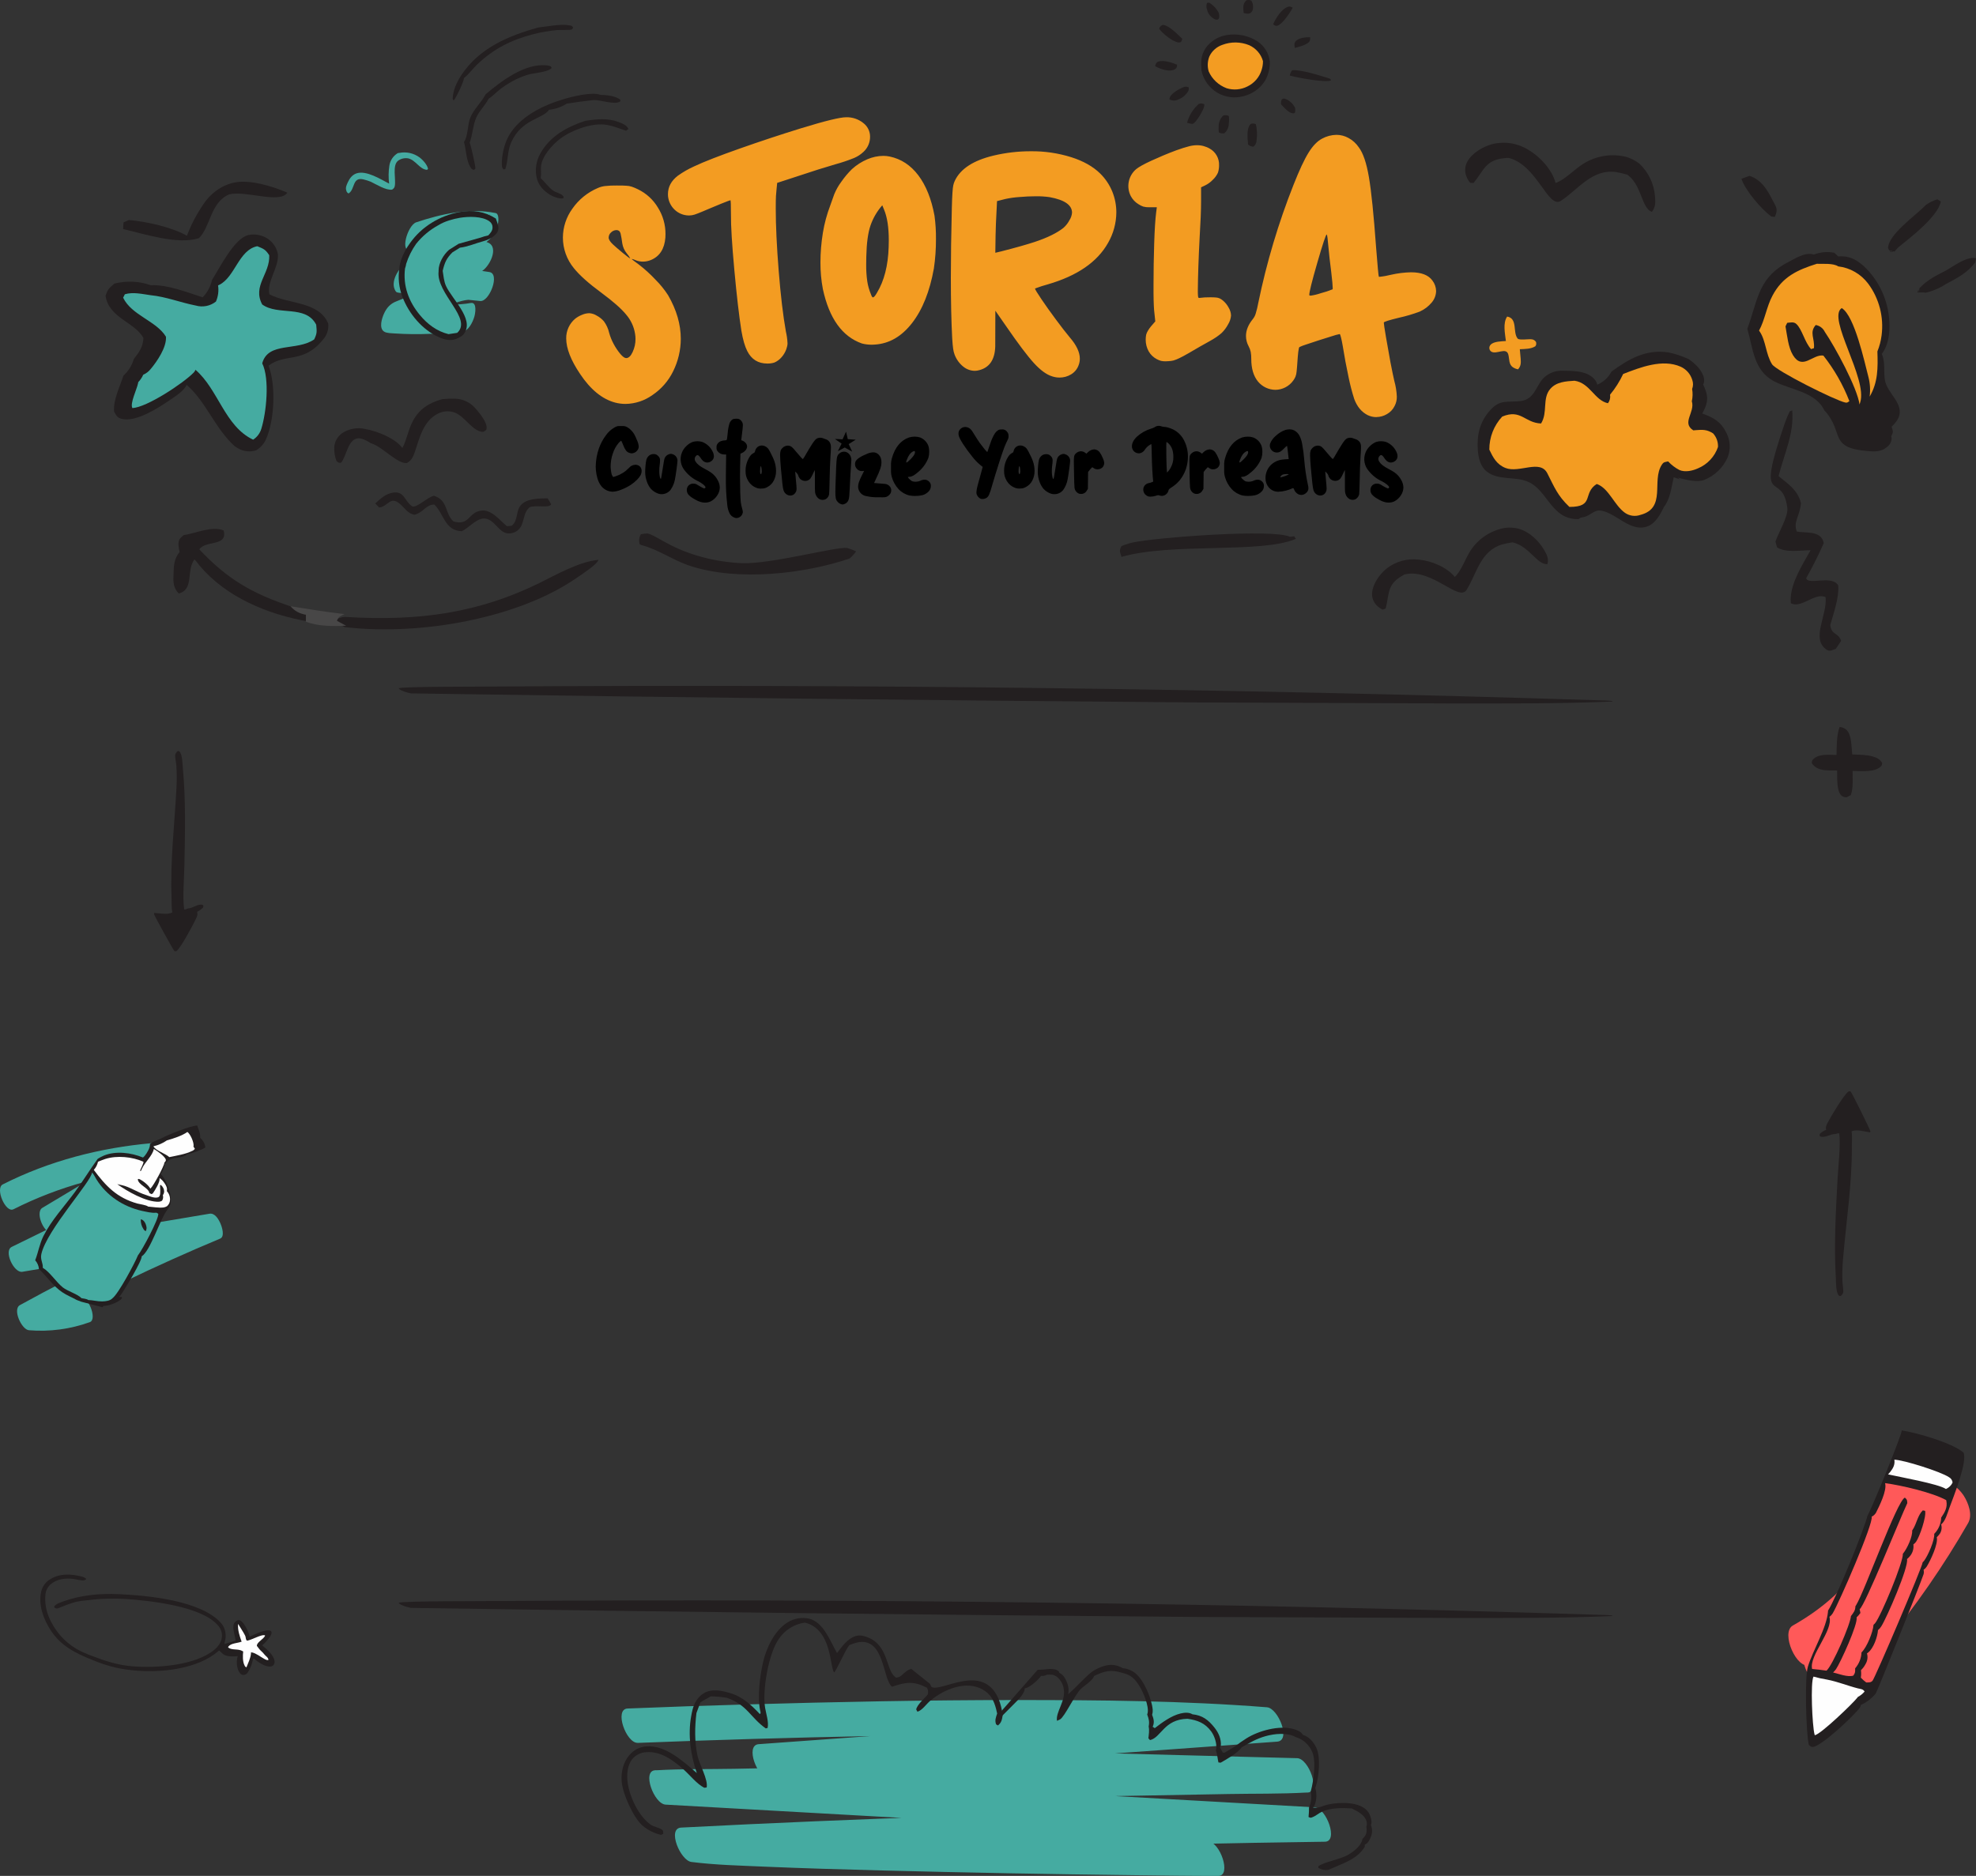 <svg width="337" height="320" viewBox="0 0 337 320" fill="none" xmlns="http://www.w3.org/2000/svg">
<rect x="0" y="0" width="337" height="320" fill="#333333" stroke="none"/>
<path d="M104.457 83.882C104.338 83.876 104.22 83.862 104.103 83.839C102.672 83.57 101.847 82.362 101.628 80.216C101.608 80.01 101.598 79.799 101.598 79.578C101.611 78.517 101.798 77.465 102.15 76.464C102.433 75.675 102.831 74.933 103.331 74.261C103.726 73.698 104.241 73.231 104.839 72.894C104.95 72.835 105.064 72.783 105.181 72.738C105.274 72.704 105.371 72.684 105.47 72.677C105.575 72.677 105.721 72.677 105.935 72.677C106.148 72.677 106.274 72.677 106.374 72.677C106.467 72.683 106.558 72.699 106.646 72.725C107.003 72.859 107.326 73.071 107.591 73.346C107.802 73.551 107.988 73.781 108.143 74.032C108.328 74.37 108.491 74.72 108.631 75.08C108.803 75.423 108.905 75.797 108.933 76.18C108.934 76.325 108.903 76.467 108.842 76.597C108.773 76.731 108.684 76.853 108.578 76.959C108.431 77.112 108.247 77.222 108.043 77.278C107.942 77.314 107.836 77.333 107.729 77.336C107.622 77.333 107.516 77.314 107.415 77.278C107.169 77.217 106.948 77.08 106.784 76.886C106.565 76.577 106.391 76.239 106.266 75.881C106.18 75.64 106.074 75.406 105.947 75.183H105.935C105.887 75.183 105.749 75.301 105.525 75.537C105.073 76.069 104.731 76.686 104.52 77.351C104.275 78.05 104.147 78.784 104.141 79.525C104.141 79.734 104.155 79.943 104.183 80.151C104.211 80.393 104.253 80.634 104.309 80.872C104.343 81.007 104.403 81.134 104.485 81.246L104.588 81.372L105.045 81.229C105.894 80.942 106.662 80.454 107.282 79.806C107.411 79.649 107.572 79.521 107.755 79.43C107.938 79.34 108.138 79.29 108.342 79.284H108.455C108.731 79.296 108.991 79.417 109.179 79.62C109.35 79.824 109.439 80.083 109.43 80.349C109.426 80.582 109.372 80.812 109.272 81.022C109.102 81.325 108.889 81.601 108.639 81.842C108.332 82.151 107.995 82.428 107.633 82.671C107.097 83.025 106.523 83.319 105.922 83.545C105.457 83.741 104.961 83.855 104.457 83.882ZM112.807 84.297C112.623 84.297 112.439 84.267 112.264 84.206C111.787 84.037 111.357 83.757 111.008 83.39C110.694 83.009 110.455 82.571 110.304 82.1C110.129 81.601 110.037 81.077 110.033 80.548C110.033 80.198 110.053 79.794 110.093 79.367C110.118 79.048 110.167 78.733 110.239 78.422C110.317 78.142 110.48 77.893 110.707 77.711C110.921 77.542 111.188 77.453 111.46 77.459H111.586C111.735 77.467 111.879 77.51 112.008 77.585C112.154 77.681 112.283 77.802 112.388 77.942C112.447 78.017 112.492 78.102 112.521 78.193C112.555 78.313 112.572 78.438 112.569 78.562C112.561 78.849 112.535 79.134 112.491 79.417C112.453 79.714 112.435 80.014 112.435 80.314C112.424 80.714 112.468 81.113 112.569 81.5C112.591 81.554 112.619 81.606 112.651 81.656C112.679 81.696 112.702 81.716 112.712 81.716C112.761 81.546 112.797 81.373 112.82 81.198C112.878 80.879 112.938 80.492 113.008 80.03C113.079 79.568 113.141 79.156 113.207 78.806C113.239 78.593 113.285 78.382 113.345 78.175C113.413 78.009 113.517 77.86 113.65 77.739C113.783 77.618 113.942 77.529 114.114 77.477C114.211 77.441 114.312 77.421 114.415 77.417C114.517 77.42 114.617 77.44 114.712 77.477C114.896 77.531 115.064 77.631 115.201 77.766C115.337 77.902 115.438 78.069 115.493 78.253C115.526 78.361 115.542 78.473 115.541 78.585C115.541 78.753 115.493 79.2 115.398 79.927C115.272 80.839 115.174 81.47 115.101 81.824C114.978 82.457 114.721 83.057 114.348 83.583C114.156 83.817 113.912 84.002 113.636 84.126C113.375 84.241 113.093 84.299 112.807 84.297ZM120.215 85.737C120.004 85.736 119.793 85.708 119.589 85.654C119.38 85.599 119.177 85.526 118.981 85.435C118.733 85.318 118.492 85.185 118.26 85.038C117.931 84.86 117.635 84.626 117.386 84.347C117.219 84.131 117.13 83.866 117.134 83.593C117.129 83.447 117.154 83.302 117.207 83.166C117.26 83.031 117.34 82.907 117.443 82.804C117.549 82.702 117.674 82.622 117.811 82.569C117.949 82.516 118.095 82.492 118.242 82.498C118.336 82.496 118.429 82.503 118.521 82.52C118.615 82.539 118.705 82.572 118.79 82.616C118.896 82.668 119.041 82.751 119.217 82.867C119.393 82.983 119.567 83.073 119.72 83.148C119.873 83.224 119.956 83.272 119.996 83.287C120.035 83.299 120.076 83.305 120.117 83.307C120.143 83.31 120.169 83.307 120.194 83.299C120.219 83.29 120.241 83.277 120.26 83.259C120.279 83.241 120.294 83.219 120.303 83.195C120.313 83.17 120.317 83.144 120.315 83.118C120.315 83.008 120.202 82.867 119.979 82.673C119.712 82.457 119.423 82.27 119.117 82.113C118.235 81.713 117.46 81.11 116.855 80.354C116.474 79.929 116.22 79.405 116.123 78.843C116.026 78.28 116.09 77.701 116.308 77.173C116.468 76.779 116.71 76.423 117.016 76.128C117.317 75.818 117.678 75.572 118.077 75.404C118.358 75.309 118.654 75.262 118.951 75.266C119.232 75.264 119.512 75.306 119.78 75.391C120.53 75.684 121.144 76.245 121.504 76.964C121.653 77.223 121.74 77.513 121.755 77.811C121.759 77.991 121.715 78.169 121.626 78.326C121.538 78.483 121.409 78.613 121.253 78.703C121.064 78.83 120.842 78.899 120.614 78.902C120.552 78.902 120.49 78.896 120.429 78.884C120.253 78.848 120.088 78.771 119.946 78.66C119.777 78.516 119.632 78.346 119.514 78.158C119.288 77.806 119.099 77.63 118.946 77.63C118.878 77.634 118.814 77.664 118.768 77.713C118.682 77.78 118.612 77.865 118.562 77.962C118.512 78.058 118.483 78.165 118.479 78.273C118.485 78.455 118.545 78.63 118.652 78.776C118.9 79.173 119.42 79.579 120.212 79.992C120.559 80.166 120.895 80.36 121.218 80.575C121.719 80.915 122.126 81.374 122.404 81.912C122.62 82.287 122.742 82.709 122.76 83.141C122.753 83.624 122.605 84.095 122.333 84.495C122.056 84.934 121.668 85.291 121.208 85.531C120.896 85.673 120.557 85.743 120.215 85.737ZM125.602 88.375C125.451 88.369 125.304 88.33 125.17 88.259C124.862 88.131 124.607 87.901 124.446 87.609C124.23 87.173 124.094 86.703 124.044 86.219C123.851 84.569 123.767 82.907 123.793 81.246C123.793 80.797 123.809 79.557 123.841 77.525H123.492C123.275 77.526 123.061 77.476 122.868 77.378C122.674 77.281 122.507 77.139 122.378 76.964C122.312 76.885 122.262 76.793 122.233 76.693C122.206 76.574 122.194 76.453 122.198 76.331C122.193 76.21 122.205 76.09 122.233 75.972C122.263 75.87 122.313 75.776 122.378 75.693C122.63 75.333 123.059 75.14 123.665 75.115C123.742 75.12 123.819 75.106 123.889 75.075C123.952 75.012 123.989 74.927 123.992 74.838C124.014 74.71 124.042 74.502 124.07 74.213L124.112 73.833C124.149 73.307 124.244 72.786 124.394 72.281C124.479 71.995 124.655 71.745 124.896 71.569C124.97 71.512 125.056 71.474 125.148 71.456C125.277 71.433 125.408 71.423 125.54 71.426C125.675 71.422 125.811 71.432 125.944 71.456C126.041 71.483 126.132 71.527 126.213 71.587C126.373 71.699 126.502 71.851 126.587 72.027C126.622 72.095 126.648 72.168 126.665 72.243C126.688 72.332 126.698 72.423 126.695 72.514C126.678 72.942 126.636 73.368 126.57 73.791C126.489 74.454 126.439 74.886 126.419 75.092L126.67 75.188C126.849 75.26 127.007 75.373 127.133 75.519C127.303 75.684 127.403 75.908 127.412 76.145C127.409 76.368 127.332 76.584 127.193 76.758C127.04 76.962 126.84 77.126 126.61 77.236L126.278 77.399V77.434C126.231 78.932 126.207 80.204 126.205 81.251C126.205 82.166 126.218 83.043 126.243 83.882C126.268 84.721 126.3 85.314 126.339 85.659C126.386 86.017 126.46 86.372 126.562 86.719C126.625 86.912 126.667 87.112 126.688 87.315C126.688 87.405 126.672 87.494 126.64 87.578C126.593 87.748 126.505 87.904 126.383 88.031C126.261 88.158 126.109 88.253 125.942 88.307C125.833 88.347 125.718 88.369 125.602 88.375ZM129.796 83.349C129.596 83.357 129.395 83.335 129.201 83.284C128.241 82.983 127.595 82.302 127.256 81.244C127.184 80.952 127.151 80.652 127.155 80.352C127.14 79.509 127.372 78.68 127.821 77.967C127.988 77.669 128.238 77.427 128.54 77.268C128.602 77.249 128.656 77.212 128.696 77.16C128.741 77.083 128.772 76.998 128.786 76.909C128.849 76.639 129.005 76.399 129.226 76.231C129.428 76.076 129.675 75.993 129.929 75.994C130.119 75.995 130.307 76.039 130.477 76.123C130.67 76.21 130.842 76.339 130.98 76.499C131.113 76.683 131.233 76.876 131.337 77.077C131.485 77.351 131.631 77.645 131.774 77.957C131.898 78.219 132.007 78.489 132.1 78.763C132.263 79.268 132.347 79.794 132.352 80.324C132.362 80.904 132.227 81.478 131.96 81.993C131.714 82.472 131.321 82.86 130.839 83.101C130.696 83.177 130.545 83.239 130.389 83.287C130.239 83.317 130.086 83.333 129.932 83.334L129.796 83.349ZM129.779 80.882C129.844 80.882 129.887 80.749 129.912 80.48V80.359C129.914 80.175 129.896 79.992 129.859 79.811C129.826 79.618 129.796 79.52 129.769 79.52C129.741 79.52 129.736 79.54 129.721 79.575C129.684 79.676 129.661 79.782 129.653 79.889C129.638 80.039 129.63 80.189 129.63 80.339C129.619 80.492 129.635 80.645 129.678 80.791C129.718 80.842 129.746 80.872 129.779 80.872V80.882ZM140.285 85.277C140.118 85.275 139.954 85.238 139.802 85.169C139.628 85.075 139.474 84.948 139.35 84.794C139.226 84.64 139.135 84.462 139.081 84.272C139.044 84.164 139.019 84.053 139.008 83.94C138.987 83.732 138.977 83.523 138.978 83.314C138.978 83.033 138.978 82.618 138.978 82.058C138.978 81.497 138.978 81.105 138.978 80.739C138.978 80.372 138.978 80.191 138.965 80.191C138.841 80.407 138.729 80.631 138.629 80.859C138.518 81.124 138.381 81.376 138.219 81.613C138.116 81.751 137.979 81.861 137.822 81.932C137.665 82.005 137.493 82.042 137.32 82.04C137.019 82.039 136.73 81.93 136.503 81.734C136.403 81.632 136.319 81.517 136.252 81.392C136.188 81.293 136.147 81.181 136.131 81.065C136.079 80.938 136.001 80.824 135.902 80.728C135.752 80.545 135.651 80.452 135.621 80.452V80.477C135.621 80.613 135.659 81.05 135.729 81.789C135.799 82.528 135.857 83.06 135.857 83.342C135.86 83.455 135.85 83.568 135.827 83.678C135.745 83.965 135.568 84.214 135.324 84.385C135.16 84.482 134.973 84.534 134.782 84.535C134.528 84.53 134.282 84.441 134.083 84.284C133.854 84.112 133.689 83.868 133.616 83.591C133.51 83.301 133.367 82.086 133.186 79.947C133.091 78.903 133.043 78.139 133.043 77.653C133.03 77.383 133.062 77.113 133.138 76.854C133.206 76.683 133.314 76.53 133.452 76.409C133.686 76.166 134.007 76.025 134.344 76.017C134.606 76.011 134.86 76.1 135.061 76.268C135.264 76.459 135.453 76.663 135.626 76.881C135.943 77.263 136.231 77.598 136.493 77.887C136.619 78.049 136.765 78.194 136.928 78.319C137.12 78.071 137.289 77.805 137.43 77.525C137.86 76.791 138.184 76.233 138.435 75.856C138.604 75.575 138.796 75.308 139.008 75.057C139.125 74.925 139.269 74.819 139.43 74.748C139.758 74.631 140.118 74.645 140.435 74.786C140.575 74.846 140.717 74.898 140.863 74.942C141.009 74.984 141.145 75.058 141.26 75.158C141.383 75.261 141.484 75.39 141.556 75.535C141.607 75.634 141.645 75.74 141.669 75.849C141.703 76.014 141.717 76.183 141.712 76.351C141.712 76.678 141.684 77.188 141.634 77.882C141.602 78.374 141.572 78.994 141.544 79.741C141.518 80.495 141.501 81.176 141.488 81.819C141.476 82.462 141.466 83.013 141.446 83.488C141.425 83.963 141.415 84.241 141.398 84.337C141.339 84.609 141.194 84.854 140.983 85.035C140.786 85.195 140.538 85.278 140.285 85.267V85.277ZM143.715 86.061C143.644 86.057 143.575 86.042 143.509 86.018C143.422 85.993 143.338 85.962 143.257 85.922C143.166 85.878 143.081 85.82 143.006 85.752C142.929 85.687 142.858 85.614 142.795 85.535C142.674 85.389 142.588 85.217 142.544 85.033C142.484 84.668 142.459 84.299 142.471 83.93C142.471 83.412 142.491 82.668 142.531 81.696C142.571 80.724 142.6 79.978 142.616 79.457C142.644 78.912 142.677 78.505 142.712 78.241C142.732 78.042 142.787 77.847 142.875 77.668C142.947 77.548 143.038 77.442 143.147 77.354C143.363 77.163 143.64 77.055 143.928 77.047C144.191 77.047 144.446 77.136 144.652 77.299C144.882 77.476 145.048 77.723 145.127 78.002C145.172 78.155 145.194 78.313 145.192 78.472C145.192 78.613 145.182 78.801 145.162 79.037C145.082 80.056 144.998 81.523 144.911 83.44C144.893 83.942 144.868 84.322 144.84 84.596C144.827 84.812 144.788 85.026 144.725 85.234C144.679 85.378 144.608 85.513 144.514 85.631C144.411 85.757 144.282 85.859 144.134 85.927C144.004 85.996 143.861 86.037 143.715 86.051V86.061ZM145.34 77.04L144.069 76.339L142.895 76.964L143.534 75.67L142.39 74.881L143.697 74.942L144.288 73.635L144.587 74.911L145.936 75.007L144.737 75.761L145.34 77.04ZM150.276 84.829C149.833 84.829 149.544 84.829 149.409 84.829C148.754 84.815 148.103 84.726 147.469 84.563C147.145 84.452 146.864 84.243 146.663 83.966C146.463 83.689 146.353 83.357 146.348 83.015C146.351 82.758 146.396 82.504 146.481 82.261C146.619 81.88 146.78 81.507 146.964 81.146L147.373 80.316L147.227 80.339C147.194 80.349 147.159 80.355 147.124 80.359H146.969C146.815 80.361 146.663 80.329 146.523 80.267C146.383 80.204 146.258 80.112 146.157 79.997C145.94 79.778 145.819 79.481 145.82 79.173C145.821 79.024 145.849 78.877 145.903 78.738C146.099 78.301 146.779 77.85 147.944 77.384C148.252 77.249 148.584 77.174 148.921 77.163C149.094 77.159 149.265 77.192 149.424 77.257C149.584 77.323 149.728 77.421 149.848 77.545C150.009 77.705 150.135 77.898 150.215 78.11C150.3 78.376 150.338 78.655 150.328 78.934C150.322 79.257 150.265 79.577 150.16 79.882C149.973 80.419 149.754 80.945 149.504 81.457L149.069 82.392L150.017 82.47C150.469 82.503 150.771 82.528 150.944 82.548C151.116 82.564 151.283 82.617 151.432 82.704C151.582 82.791 151.711 82.909 151.811 83.05C151.925 83.217 151.989 83.412 151.996 83.614C152.003 83.815 151.953 84.015 151.851 84.189C151.746 84.37 151.597 84.523 151.419 84.633C151.345 84.682 151.265 84.722 151.183 84.754C151.102 84.784 151.017 84.802 150.931 84.809C150.811 84.832 150.602 84.832 150.276 84.832V84.829ZM156.022 84.601C155.72 84.604 155.418 84.578 155.12 84.523C154.405 84.357 153.755 83.981 153.253 83.445C152.704 82.852 152.305 82.136 152.09 81.357C152.053 81.232 152.024 81.105 152.002 80.977C151.979 80.832 151.965 80.685 151.959 80.538C151.959 80.362 151.959 80.115 151.959 79.804C151.959 79.492 151.959 79.216 151.959 79.05C151.964 78.897 151.98 78.744 152.007 78.593C152.032 78.462 152.067 78.314 152.115 78.14C152.644 76.298 153.616 75.125 155.03 74.622C155.34 74.529 155.663 74.483 155.987 74.484C156.295 74.48 156.602 74.525 156.897 74.617C157.239 74.746 157.548 74.949 157.801 75.213C158.054 75.476 158.245 75.793 158.359 76.14C158.439 76.437 158.477 76.743 158.472 77.05C158.477 77.406 158.43 77.76 158.334 78.103C157.952 79.081 157.318 79.94 156.497 80.595C155.939 81.085 155.476 81.33 155.108 81.332C155.045 81.33 154.983 81.336 154.922 81.349C154.871 81.349 154.849 81.377 154.849 81.397C154.849 81.417 154.897 81.517 154.992 81.626C155.095 81.734 155.206 81.835 155.324 81.927C155.412 82.004 155.512 82.065 155.62 82.108C155.784 82.151 155.953 82.173 156.123 82.173C156.402 82.176 156.679 82.123 156.937 82.018C157.171 81.898 157.428 81.832 157.691 81.824C157.948 81.824 158.196 81.919 158.387 82.091C158.509 82.186 158.606 82.31 158.671 82.451C158.735 82.592 158.764 82.747 158.756 82.902C158.756 83.248 158.622 83.58 158.382 83.829C158.106 84.12 157.76 84.334 157.377 84.45C156.933 84.558 156.478 84.607 156.022 84.598V84.601ZM154.603 78.899C154.683 78.899 154.899 78.726 155.251 78.376C155.78 77.854 156.046 77.448 156.047 77.16C156.047 77.012 156.017 76.937 155.957 76.937C155.869 76.945 155.783 76.971 155.706 77.015C155.271 77.231 154.922 77.711 154.653 78.447C154.599 78.572 154.564 78.704 154.55 78.839C154.56 78.877 154.572 78.897 154.603 78.897V78.899ZM167.566 85.126C167.44 85.128 167.316 85.105 167.199 85.058C167.057 84.983 166.931 84.882 166.827 84.759C166.717 84.633 166.632 84.487 166.576 84.329C166.54 84.221 166.523 84.107 166.526 83.993C166.538 83.703 166.581 83.415 166.654 83.133C166.741 82.755 166.885 82.219 167.086 81.525C167.423 80.324 167.589 79.706 167.589 79.671C167.589 79.635 167.553 79.613 167.486 79.555C167.407 79.485 167.323 79.421 167.234 79.364C166.696 78.917 166.21 78.411 165.784 77.856C165.215 77.148 164.699 76.439 164.237 75.731C163.779 75.014 163.525 74.502 163.483 74.188L163.47 73.984C163.462 73.852 163.48 73.72 163.523 73.595C163.566 73.47 163.634 73.354 163.721 73.255C163.829 73.125 163.964 73.019 164.117 72.945C164.27 72.872 164.436 72.832 164.606 72.828C164.807 72.831 165.005 72.88 165.184 72.972C165.298 73.027 165.404 73.098 165.498 73.183C165.617 73.295 165.722 73.421 165.812 73.557C165.928 73.725 166.081 73.967 166.269 74.286C166.541 74.738 166.81 75.15 167.069 75.519C167.209 75.713 167.378 75.932 167.571 76.175C167.811 76.513 168.079 76.829 168.373 77.12C168.416 77.04 168.451 76.956 168.476 76.869C168.536 76.706 168.604 76.502 168.679 76.261C169.182 74.668 169.673 73.727 170.154 73.439C170.238 73.371 170.335 73.32 170.438 73.288C170.575 73.263 170.714 73.253 170.853 73.258C171.04 73.235 171.23 73.267 171.399 73.35C171.569 73.434 171.71 73.565 171.805 73.728C171.871 73.8 171.92 73.886 171.948 73.979C171.982 74.088 172 74.202 172.004 74.316V74.487C172.005 74.591 171.988 74.694 171.956 74.793C171.903 74.93 171.842 75.065 171.775 75.195C171.591 75.572 171.432 75.932 171.3 76.273C171.079 76.84 170.76 77.775 170.343 79.08C169.926 80.385 169.526 81.693 169.144 83.005C169.025 83.478 168.87 83.94 168.682 84.39C168.591 84.609 168.438 84.798 168.242 84.932C168.037 85.053 167.804 85.119 167.566 85.123V85.126ZM173.886 83.342C173.685 83.349 173.484 83.327 173.29 83.276C172.33 82.975 171.682 82.295 171.345 81.236C171.274 80.944 171.24 80.644 171.245 80.344C171.23 79.501 171.462 78.672 171.913 77.959C172.079 77.662 172.328 77.419 172.629 77.261C172.691 77.242 172.746 77.204 172.785 77.153C172.831 77.076 172.862 76.99 172.876 76.901C172.939 76.631 173.094 76.391 173.315 76.223C173.517 76.069 173.765 75.986 174.019 75.987C174.209 75.988 174.396 76.031 174.567 76.115C174.76 76.203 174.931 76.331 175.069 76.492C175.203 76.675 175.321 76.868 175.424 77.07C175.574 77.344 175.72 77.638 175.863 77.949C175.988 78.212 176.097 78.481 176.19 78.756C176.352 79.26 176.437 79.787 176.441 80.316C176.451 80.897 176.317 81.47 176.049 81.985C175.803 82.464 175.411 82.853 174.929 83.093C174.785 83.169 174.634 83.231 174.479 83.279C174.328 83.309 174.175 83.325 174.021 83.327L173.886 83.342ZM173.868 80.874C173.933 80.874 173.976 80.741 174.001 80.472V80.352C174.004 80.168 173.986 79.984 173.949 79.804C173.916 79.61 173.886 79.512 173.858 79.512C173.83 79.512 173.825 79.532 173.81 79.568C173.772 79.668 173.749 79.774 173.742 79.882C173.727 80.031 173.72 80.181 173.72 80.332C173.708 80.484 173.724 80.637 173.768 80.784C173.808 80.842 173.84 80.872 173.868 80.872V80.874ZM179.768 84.299C179.583 84.3 179.4 84.269 179.225 84.209C178.748 84.04 178.317 83.76 177.969 83.392C177.655 83.011 177.416 82.574 177.265 82.103C177.088 81.608 176.994 81.086 176.986 80.56C176.986 80.211 177.007 79.806 177.047 79.379C177.072 79.061 177.12 78.745 177.193 78.434C177.27 78.154 177.434 77.906 177.66 77.723C177.875 77.555 178.141 77.466 178.414 77.472H178.539C178.688 77.48 178.833 77.523 178.962 77.598C179.108 77.694 179.236 77.815 179.341 77.954C179.4 78.03 179.445 78.115 179.474 78.206C179.509 78.326 179.525 78.45 179.522 78.575C179.514 78.861 179.488 79.147 179.444 79.429C179.406 79.727 179.388 80.027 179.389 80.326C179.377 80.726 179.422 81.125 179.522 81.513C179.545 81.567 179.573 81.619 179.605 81.668C179.635 81.709 179.655 81.729 179.665 81.729H179.678C179.725 81.559 179.761 81.386 179.786 81.211C179.844 80.892 179.904 80.505 179.974 80.043C180.045 79.58 180.107 79.168 180.173 78.819C180.204 78.606 180.25 78.395 180.311 78.188C180.379 78.022 180.483 77.873 180.616 77.752C180.749 77.631 180.908 77.541 181.08 77.49C181.176 77.453 181.278 77.433 181.381 77.429C181.483 77.432 181.583 77.453 181.678 77.49C181.862 77.544 182.03 77.643 182.167 77.779C182.303 77.915 182.404 78.082 182.459 78.266C182.492 78.374 182.508 78.485 182.507 78.598C182.507 78.765 182.459 79.213 182.364 79.939C182.238 80.852 182.14 81.482 182.067 81.837C181.944 82.47 181.687 83.07 181.314 83.596C181.122 83.829 180.878 84.015 180.602 84.138C180.339 84.25 180.054 84.304 179.768 84.297V84.299ZM184.377 84.259C184.202 84.268 184.028 84.228 183.874 84.143C183.701 84.045 183.554 83.906 183.446 83.738C183.338 83.571 183.272 83.379 183.253 83.181C183.22 82.903 183.192 82.058 183.17 80.646C183.15 79.686 183.14 79.068 183.14 78.791C183.135 78.513 183.147 78.236 183.176 77.959C183.188 77.82 183.229 77.685 183.296 77.562C183.368 77.464 183.452 77.375 183.547 77.299C183.767 77.099 184.052 76.985 184.349 76.979C184.598 76.981 184.839 77.061 185.04 77.208L185.291 77.389L185.543 77.138C185.827 76.852 186.206 76.68 186.608 76.655C186.799 76.661 186.987 76.712 187.154 76.804C187.322 76.896 187.466 77.027 187.573 77.186C187.774 77.482 187.942 77.798 188.075 78.13C188.206 78.387 188.291 78.664 188.327 78.95C188.325 79.107 188.292 79.262 188.231 79.407C188.174 79.544 188.089 79.667 187.98 79.769C187.757 79.956 187.477 80.059 187.186 80.063C186.954 80.062 186.728 79.993 186.535 79.864C186.454 79.796 186.362 79.742 186.264 79.703C186.008 79.952 185.776 80.224 185.57 80.515L185.535 83.392L185.354 83.681C185.261 83.858 185.12 84.006 184.947 84.108C184.774 84.209 184.577 84.261 184.377 84.257V84.259ZM196.187 84.721C196.03 84.728 195.875 84.702 195.729 84.644C195.597 84.573 195.472 84.489 195.358 84.392C195.262 84.31 195.185 84.21 195.129 84.098C195.032 83.925 194.981 83.731 194.978 83.533C194.976 83.271 195.065 83.017 195.229 82.814C195.409 82.598 195.659 82.453 195.935 82.405C196.021 82.392 196.105 82.372 196.187 82.347C196.28 82.317 196.365 82.287 196.438 82.256C196.511 82.226 196.594 82.186 196.674 82.153C196.549 80.992 196.465 79.413 196.423 77.414C196.423 76.942 196.403 76.542 196.393 76.223C196.395 76.062 196.384 75.9 196.36 75.741C196.244 75.8 196.132 75.867 196.023 75.939C195.692 76.15 195.414 76.434 195.212 76.771C195.122 76.909 195.002 77.025 194.863 77.113C194.686 77.245 194.475 77.323 194.254 77.336C194.12 77.334 193.986 77.312 193.857 77.271C193.726 77.226 193.602 77.161 193.491 77.077C193.352 76.966 193.24 76.824 193.163 76.664C193.086 76.504 193.045 76.328 193.043 76.15C193.043 75.572 193.342 75.007 193.935 74.452C194.615 73.85 195.415 73.4 196.282 73.132C196.491 73.074 196.693 72.994 196.885 72.894C197.101 72.727 197.367 72.638 197.639 72.642C197.785 72.641 197.93 72.668 198.066 72.72C198.135 72.747 198.206 72.769 198.277 72.786C198.342 72.801 198.409 72.809 198.476 72.811C198.732 72.82 198.985 72.862 199.23 72.936C199.53 73.024 199.823 73.136 200.104 73.273C200.911 73.685 201.561 74.349 201.959 75.163C202.387 76.013 202.605 76.953 202.597 77.904C202.596 78.617 202.48 79.324 202.255 80C202.024 80.693 201.671 81.338 201.212 81.907C200.803 82.403 200.315 82.827 199.767 83.163C199.64 83.24 199.522 83.329 199.413 83.43C199.351 83.482 199.309 83.554 199.293 83.633C199.234 83.907 199.083 84.151 198.865 84.327C198.716 84.452 198.538 84.536 198.347 84.572C198.156 84.607 197.959 84.593 197.775 84.53C197.696 84.493 197.611 84.473 197.524 84.47C197.371 84.49 197.222 84.528 197.079 84.586C196.791 84.673 196.492 84.718 196.192 84.719L196.187 84.721ZM199.036 80.615L199.114 80.525C199.217 80.417 199.315 80.306 199.403 80.193C199.512 80.041 199.609 79.881 199.692 79.713C199.978 79.183 200.122 78.587 200.112 77.985V77.929C200.112 76.799 199.765 75.976 199.071 75.462C199.033 75.428 198.987 75.404 198.938 75.389C198.901 75.747 198.891 76.107 198.908 76.467C198.908 77.11 198.908 77.829 198.933 78.628C198.958 79.427 198.971 79.965 198.999 80.254L199.036 80.615ZM204.084 84.259C203.909 84.268 203.736 84.228 203.582 84.143C203.409 84.045 203.262 83.906 203.154 83.738C203.046 83.571 202.98 83.379 202.961 83.181C202.928 82.903 202.899 82.058 202.876 80.646C202.857 79.686 202.848 79.068 202.848 78.791C202.843 78.513 202.854 78.236 202.883 77.959C202.894 77.82 202.935 77.684 203.004 77.562C203.076 77.464 203.16 77.375 203.255 77.299C203.475 77.099 203.76 76.985 204.057 76.979C204.305 76.982 204.547 77.062 204.748 77.208L204.999 77.389L205.25 77.138C205.534 76.852 205.913 76.68 206.316 76.655C206.507 76.661 206.694 76.712 206.862 76.804C207.03 76.897 207.173 77.027 207.281 77.186C207.481 77.482 207.65 77.798 207.783 78.13C207.914 78.387 207.999 78.664 208.035 78.95C208.032 79.107 208 79.262 207.939 79.407C207.882 79.544 207.797 79.667 207.688 79.769C207.465 79.956 207.184 80.059 206.894 80.063C206.662 80.063 206.435 79.994 206.243 79.864C206.162 79.796 206.07 79.742 205.972 79.703C205.716 79.952 205.484 80.224 205.278 80.515L205.243 83.392L205.062 83.681C204.969 83.858 204.829 84.005 204.657 84.106C204.485 84.208 204.289 84.26 204.089 84.257L204.084 84.259ZM212.844 84.601C212.541 84.604 212.238 84.578 211.939 84.523C211.224 84.356 210.575 83.981 210.072 83.445C209.523 82.852 209.125 82.136 208.912 81.357C208.873 81.232 208.843 81.106 208.821 80.977C208.799 80.832 208.785 80.685 208.778 80.538C208.778 80.362 208.778 80.115 208.778 79.804C208.778 79.492 208.778 79.216 208.778 79.05C208.785 78.897 208.801 78.744 208.826 78.593C208.851 78.462 208.886 78.314 208.937 78.14C209.466 76.298 210.437 75.125 211.849 74.622C212.16 74.529 212.482 74.483 212.806 74.484C213.115 74.48 213.422 74.525 213.716 74.617C214.058 74.746 214.367 74.949 214.62 75.213C214.873 75.476 215.064 75.793 215.178 76.14C215.26 76.436 215.299 76.743 215.294 77.05C215.297 77.406 215.251 77.76 215.156 78.103C214.772 79.08 214.139 79.94 213.319 80.595C212.761 81.085 212.296 81.332 211.929 81.332C211.866 81.33 211.803 81.336 211.741 81.349C211.693 81.349 211.668 81.377 211.668 81.397C211.668 81.417 211.718 81.517 211.814 81.626C211.917 81.734 212.028 81.835 212.146 81.927C212.233 82.003 212.332 82.064 212.439 82.108C212.604 82.151 212.772 82.173 212.942 82.173C213.22 82.176 213.496 82.123 213.754 82.018C213.984 81.9 214.237 81.834 214.495 81.824C214.753 81.824 215.001 81.919 215.194 82.091C215.315 82.187 215.412 82.311 215.475 82.452C215.539 82.593 215.568 82.747 215.56 82.902C215.561 83.248 215.428 83.58 215.189 83.829C214.912 84.119 214.566 84.333 214.183 84.45C213.747 84.555 213.298 84.605 212.849 84.598L212.844 84.601ZM211.422 78.899C211.502 78.899 211.718 78.726 212.073 78.376C212.602 77.854 212.867 77.448 212.867 77.16C212.867 77.012 212.837 76.937 212.776 76.937C212.688 76.945 212.602 76.971 212.525 77.015C212.09 77.231 211.738 77.711 211.47 78.447C211.417 78.572 211.382 78.704 211.367 78.839C211.384 78.877 211.412 78.897 211.427 78.897L211.422 78.899ZM221.933 84.427C221.752 84.427 221.573 84.386 221.41 84.307C221.08 84.131 220.826 83.839 220.699 83.488C220.646 83.339 220.591 83.266 220.536 83.266H220.501C219.735 83.627 218.906 83.835 218.061 83.88H217.892C217.604 83.867 217.322 83.795 217.063 83.669C216.803 83.542 216.573 83.365 216.385 83.146C216.006 82.692 215.807 82.116 215.824 81.525C215.826 81.278 215.856 81.031 215.915 80.791C216.044 80.24 216.326 79.735 216.726 79.334C217.144 78.921 217.665 78.626 218.234 78.48C218.541 78.412 218.853 78.369 219.166 78.351L219.782 78.316C219.616 76.809 219.531 76.055 219.498 76.055C219.305 76.183 219.131 76.337 218.98 76.512C218.786 76.72 218.568 76.904 218.329 77.06C218.16 77.151 217.969 77.197 217.777 77.193C217.615 77.197 217.455 77.168 217.305 77.106C217.156 77.045 217.021 76.953 216.91 76.836C216.798 76.729 216.71 76.6 216.65 76.457C216.59 76.315 216.559 76.162 216.56 76.007C216.56 75.907 216.572 75.808 216.596 75.71C216.803 75.176 217.145 74.703 217.588 74.338C218.049 73.903 218.595 73.567 219.191 73.351C219.425 73.281 219.668 73.244 219.913 73.243C220.208 73.237 220.5 73.305 220.762 73.441C221.102 73.633 221.385 73.911 221.581 74.248C221.831 74.719 222.001 75.229 222.084 75.756C222.247 76.64 222.363 77.533 222.433 78.429C222.55 79.876 222.761 81.314 223.066 82.734C223.115 82.908 223.141 83.088 223.144 83.269C223.148 83.42 223.117 83.571 223.054 83.709C222.992 83.847 222.899 83.969 222.782 84.066C222.557 84.289 222.255 84.419 221.938 84.43L221.933 84.427ZM218.362 81.442L218.814 81.322C218.938 81.284 219.066 81.244 219.206 81.193C219.319 81.152 219.429 81.104 219.536 81.05L219.807 80.917L219.634 80.869C219.575 80.86 219.517 80.856 219.458 80.857C219.323 80.858 219.188 80.871 219.056 80.894C218.937 80.909 218.822 80.939 218.711 80.985C218.632 81.019 218.562 81.072 218.508 81.141C218.429 81.217 218.371 81.312 218.34 81.417C218.345 81.435 218.352 81.445 218.367 81.445L218.362 81.442ZM230.675 85.264C230.509 85.262 230.345 85.226 230.195 85.156C230.02 85.063 229.866 84.935 229.742 84.781C229.618 84.627 229.526 84.449 229.471 84.259C229.435 84.151 229.411 84.04 229.398 83.927C229.383 83.792 229.373 83.583 229.368 83.302C229.368 83.02 229.368 82.606 229.368 82.045C229.368 81.485 229.368 81.093 229.368 80.726C229.368 80.359 229.368 80.178 229.368 80.178C229.243 80.394 229.131 80.617 229.031 80.847C228.92 81.111 228.783 81.363 228.622 81.6C228.518 81.738 228.381 81.847 228.225 81.92C228.068 81.993 227.896 82.029 227.722 82.028C227.421 82.027 227.131 81.918 226.903 81.721C226.804 81.619 226.72 81.504 226.652 81.379C226.589 81.28 226.548 81.169 226.531 81.053C226.479 80.926 226.401 80.811 226.303 80.716C226.149 80.532 226.051 80.44 226.019 80.44V80.465C226.019 80.6 226.054 81.038 226.127 81.776C226.2 82.515 226.252 83.048 226.252 83.329C226.255 83.442 226.245 83.555 226.225 83.666C226.203 83.754 226.17 83.838 226.127 83.917C226.037 84.11 225.893 84.272 225.712 84.382C225.547 84.479 225.36 84.531 225.169 84.533C224.915 84.527 224.67 84.439 224.471 84.282C224.241 84.11 224.075 83.865 224.001 83.588C223.899 83.298 223.756 82.084 223.574 79.945C223.478 78.901 223.43 78.136 223.43 77.65C223.416 77.38 223.449 77.11 223.526 76.851C223.594 76.68 223.702 76.528 223.84 76.406C224.073 76.164 224.393 76.023 224.73 76.014C224.991 76.008 225.246 76.097 225.446 76.266C225.651 76.455 225.84 76.66 226.014 76.879C226.33 77.261 226.619 77.596 226.881 77.884C227.006 78.046 227.151 78.191 227.313 78.316C227.506 78.068 227.674 77.802 227.815 77.522C228.245 76.788 228.569 76.231 228.82 75.854C228.989 75.572 229.181 75.305 229.393 75.055C229.509 74.921 229.653 74.816 229.815 74.746C230.143 74.628 230.503 74.641 230.821 74.783C230.96 74.843 231.102 74.895 231.248 74.939C231.395 74.981 231.531 75.055 231.647 75.155C231.774 75.249 231.881 75.368 231.959 75.504C232.012 75.603 232.051 75.709 232.074 75.819C232.107 75.984 232.12 76.153 232.115 76.321C232.115 76.656 232.089 77.166 232.037 77.851C232.007 78.344 231.976 78.964 231.946 79.711C231.924 80.465 231.906 81.146 231.894 81.789C231.881 82.432 231.871 82.983 231.851 83.457C231.831 83.932 231.818 84.211 231.803 84.307C231.745 84.579 231.599 84.824 231.388 85.005C231.193 85.179 230.939 85.272 230.677 85.267L230.675 85.264ZM236.804 85.734C236.592 85.734 236.382 85.706 236.178 85.651C235.969 85.597 235.765 85.524 235.57 85.433C235.321 85.315 235.079 85.183 234.846 85.035C234.517 84.858 234.222 84.624 233.974 84.344C233.808 84.129 233.719 83.863 233.723 83.591C233.718 83.445 233.742 83.3 233.795 83.165C233.848 83.029 233.927 82.905 234.029 82.802C234.135 82.699 234.261 82.619 234.399 82.566C234.537 82.513 234.684 82.489 234.831 82.495C234.924 82.493 235.016 82.501 235.107 82.518C235.202 82.537 235.293 82.569 235.379 82.613C235.482 82.666 235.63 82.749 235.806 82.864C235.982 82.98 236.155 83.07 236.309 83.146C236.462 83.221 236.56 83.269 236.587 83.284C236.626 83.296 236.667 83.303 236.708 83.304C236.734 83.307 236.76 83.304 236.785 83.296C236.81 83.288 236.832 83.274 236.851 83.256C236.87 83.238 236.885 83.216 236.895 83.192C236.904 83.168 236.908 83.142 236.907 83.116C236.907 83.005 236.793 82.857 236.567 82.671C236.301 82.455 236.013 82.267 235.708 82.111C234.826 81.71 234.052 81.108 233.446 80.352C233.065 79.927 232.811 79.403 232.714 78.84C232.617 78.277 232.681 77.698 232.899 77.17C233.06 76.776 233.303 76.42 233.61 76.125C233.911 75.815 234.271 75.568 234.67 75.401C234.951 75.306 235.246 75.259 235.542 75.263C235.824 75.261 236.105 75.304 236.374 75.389C237.123 75.682 237.736 76.242 238.095 76.962C238.246 77.22 238.332 77.51 238.346 77.809C238.35 77.989 238.306 78.166 238.217 78.323C238.129 78.48 238 78.611 237.844 78.701C237.655 78.827 237.433 78.896 237.206 78.899C237.142 78.9 237.079 78.894 237.017 78.882C236.842 78.845 236.678 78.769 236.537 78.658C236.368 78.513 236.221 78.344 236.102 78.155C235.878 77.804 235.69 77.628 235.537 77.628C235.468 77.632 235.404 77.661 235.356 77.711C235.27 77.778 235.2 77.862 235.15 77.959C235.1 78.056 235.072 78.162 235.067 78.271C235.073 78.452 235.134 78.627 235.241 78.774C235.489 79.171 236.009 79.576 236.801 79.99C237.148 80.163 237.483 80.358 237.806 80.573C238.306 80.913 238.713 81.373 238.992 81.909C239.206 82.285 239.328 82.706 239.347 83.138C239.341 83.622 239.192 84.093 238.919 84.493C238.642 84.931 238.254 85.288 237.794 85.528C237.484 85.671 237.147 85.742 236.806 85.737L236.804 85.734Z" fill="black"/>
<path d="M106.679 68.903C106.086 68.904 105.495 68.828 104.92 68.677C102.699 68.086 100.698 66.449 98.917 63.767C97.349 61.434 96.565 59.424 96.565 57.737C96.553 57.102 96.682 56.472 96.943 55.892C97.204 55.313 97.59 54.799 98.073 54.387C98.426 54.103 98.82 53.874 99.242 53.709C99.638 53.532 100.065 53.437 100.498 53.427C100.952 53.455 101.393 53.597 101.777 53.842C102.243 54.088 102.658 54.42 103.001 54.819C103.425 55.398 103.726 56.057 103.885 56.757C104.069 57.424 104.328 58.068 104.657 58.676C104.981 59.284 105.366 59.857 105.805 60.388C106.207 60.852 106.531 61.086 106.782 61.086C107.21 61.086 107.579 60.739 107.893 60.051C108.222 59.351 108.389 58.586 108.383 57.812C108.383 57.521 108.358 57.231 108.308 56.945C108.121 55.737 107.598 54.605 106.8 53.678C105.984 52.673 104.579 51.432 102.584 49.955C100.416 48.361 98.848 46.963 97.88 45.758C96.665 44.285 96 42.436 96 40.526C96.008 38.754 96.575 37.029 97.618 35.596C98.7 34.039 100.2 32.819 101.945 32.078C102.332 31.903 102.744 31.789 103.166 31.739C103.841 31.665 104.52 31.634 105.199 31.646C105.928 31.646 106.456 31.646 106.818 31.684C107.139 31.691 107.457 31.747 107.76 31.852C108.114 31.973 108.459 32.119 108.793 32.287C110.219 32.973 111.411 34.066 112.218 35.428C113.062 36.776 113.506 38.336 113.497 39.926L113.479 40.526C113.328 42.446 112.512 43.719 111.032 44.346C110.601 44.529 110.139 44.624 109.672 44.627C109.227 44.633 108.785 44.547 108.373 44.376C108.175 44.282 107.967 44.212 107.752 44.167H107.735C107.735 44.218 108.159 44.557 109.014 45.173C110.008 45.943 110.94 46.793 111.798 47.713C112.607 48.517 113.326 49.406 113.944 50.364C115.386 52.862 116.107 55.339 116.107 57.797C116.101 59.715 115.656 61.605 114.808 63.325C114.009 64.969 112.788 66.372 111.27 67.391C109.93 68.351 108.328 68.879 106.679 68.903ZM107.488 44.085C107.33 43.78 107.135 43.496 106.906 43.24C106.494 42.744 106.225 42.146 106.127 41.509C106.038 40.831 105.954 40.335 105.875 40.021C105.853 39.801 105.765 39.592 105.624 39.421C105.481 39.307 105.304 39.247 105.121 39.25C104.781 39.261 104.457 39.402 104.217 39.645C104.09 39.755 103.987 39.89 103.916 40.043C103.845 40.195 103.807 40.361 103.805 40.529C103.805 40.843 104.041 41.225 104.518 41.677C104.845 41.992 105.404 42.476 106.194 43.127C106.985 43.779 107.416 44.098 107.488 44.085ZM130.87 62.016C129.302 62.016 128.16 61.307 127.445 59.89C127.033 59.089 126.698 57.929 126.44 56.41C126.04 53.865 125.638 50.404 125.236 46.025C124.834 41.645 124.642 38.499 124.661 36.586C124.661 34.968 124.63 34.159 124.568 34.159C124.299 34.239 124.035 34.334 123.776 34.443C123.274 34.632 122.698 34.868 122.017 35.157C121.336 35.446 120.625 35.727 119.912 36.041C119.284 36.306 118.8 36.494 118.462 36.607C118.158 36.703 117.841 36.754 117.522 36.757L117.145 36.737C116.24 36.643 115.404 36.206 114.811 35.516C114.235 34.857 113.918 34.011 113.916 33.136C113.916 31.88 114.487 30.82 115.63 29.955C116.498 29.34 117.424 28.811 118.394 28.375C120.069 27.586 122.672 26.57 126.201 25.327C129.731 24.084 133.199 22.936 136.607 21.884C140.698 20.629 143.263 20.002 144.303 20.002C145.353 19.971 146.38 20.31 147.203 20.962C147.574 21.235 147.875 21.592 148.081 22.004C148.287 22.416 148.391 22.871 148.387 23.331C148.389 23.816 148.29 24.296 148.096 24.74C147.902 25.184 147.616 25.583 147.258 25.91C146.798 26.346 146.263 26.697 145.678 26.945C144.641 27.366 143.579 27.724 142.499 28.018L139.582 28.902C138.853 29.128 136.508 29.893 132.546 31.197L132.453 32.119C132.403 32.546 132.365 32.973 132.34 33.398C132.315 33.822 132.302 34.546 132.302 35.561C132.302 38.474 132.47 42.025 132.805 46.213C133.14 50.401 133.548 53.843 134.029 56.541C134.181 57.196 134.275 57.864 134.31 58.536C134.313 58.705 134.294 58.874 134.255 59.038C134.216 59.189 134.166 59.365 134.104 59.566C133.92 60.079 133.639 60.552 133.275 60.958C132.944 61.339 132.533 61.641 132.071 61.843C131.683 61.966 131.277 62.024 130.87 62.016ZM148.756 58.8C148.163 58.812 147.571 58.743 146.997 58.593C143.638 57.413 141.419 54.32 140.338 49.316C140.054 47.815 139.915 46.291 139.924 44.763C139.925 43.074 140.064 41.387 140.338 39.72C140.598 38.126 141.019 36.563 141.595 35.054C141.856 34.353 142.081 33.72 142.271 33.154C142.585 32.384 142.996 31.657 143.494 30.991C144.028 30.22 144.633 29.502 145.301 28.845C146.073 28.145 146.956 27.58 147.914 27.171C148.776 26.796 149.704 26.598 150.643 26.588C151.01 26.587 151.375 26.625 151.734 26.701C153.69 27.113 155.321 28.185 156.626 29.918C157.931 31.65 158.847 33.939 159.375 36.785C159.556 38.113 159.64 39.453 159.626 40.793C159.633 42.468 159.513 44.141 159.27 45.798C158.569 49.712 157.328 52.816 155.546 55.111C153.763 57.406 151.643 58.629 149.186 58.779L148.756 58.8ZM148.869 50.728C149.032 50.728 149.266 50.477 149.565 49.937C150.796 47.905 151.462 45.297 151.56 42.115L151.58 41.004C151.58 38.784 151.311 37.035 150.771 35.755L150.47 35.021C149.582 36.027 148.899 37.198 148.46 38.466C148.032 39.707 147.794 41.488 147.743 43.808L147.726 45.125C147.714 46.088 147.776 47.051 147.912 48.005C148.026 48.742 148.229 49.462 148.515 50.151C148.651 50.532 148.769 50.728 148.869 50.728ZM180.681 64.406C180.259 64.405 179.84 64.335 179.44 64.2C178.485 63.911 177.45 63.158 176.334 61.938C175.218 60.718 173.627 58.605 171.56 55.598L169.753 53.002C169.753 56.551 169.747 58.595 169.735 59.136C169.66 61.356 168.75 62.692 167.007 63.144C166.756 63.219 166.496 63.258 166.235 63.257C165.512 63.245 164.816 62.986 164.26 62.523C163.61 61.991 163.11 61.298 162.81 60.513C162.688 60.189 162.604 59.852 162.559 59.508C162.497 59.106 162.441 58.485 162.391 57.646C162.24 54.775 162.164 51.357 162.164 47.392C162.164 43.904 162.22 39.915 162.333 35.425C162.386 33.342 162.47 32.062 162.584 31.586C162.639 31.333 162.724 31.086 162.835 30.852C163.793 28.799 166.004 27.36 169.467 26.535C171.544 26.043 173.672 25.797 175.806 25.802C178.134 25.776 180.451 26.115 182.674 26.807C184.744 27.46 186.394 28.388 187.624 29.591C188.527 30.478 189.238 31.541 189.712 32.714C190.159 33.833 190.388 35.027 190.388 36.232C190.374 38.071 189.881 39.874 188.958 41.464C187.127 44.7 183.716 47.045 178.724 48.5C177.978 48.699 177.243 48.937 176.522 49.213V49.233C176.522 49.359 176.886 49.96 177.613 51.038C178.34 52.115 179.162 53.269 180.078 54.5C180.996 55.742 181.78 56.752 182.43 57.531C183.584 58.861 184.161 60.077 184.161 61.179C184.162 61.58 184.085 61.976 183.935 62.348C183.695 62.986 183.244 63.524 182.656 63.87C182.06 64.229 181.376 64.414 180.681 64.406ZM169.748 43.12L170.803 42.868C173.249 42.242 175.136 41.709 176.465 41.27C178.624 40.553 180.261 39.75 181.377 38.861C181.787 38.498 182.127 38.065 182.382 37.581C182.637 37.193 182.791 36.748 182.832 36.285C182.832 34.978 181.559 34.094 179.013 33.631C178.24 33.521 177.461 33.471 176.681 33.481C175.764 33.481 174.817 33.524 173.839 33.611C173.029 33.664 172.224 33.778 171.432 33.95L170.039 34.307L169.851 38.164C169.807 39.203 169.773 40.855 169.748 43.12ZM198.773 61.634C198.514 61.637 198.255 61.611 198.002 61.559C197.762 61.485 197.529 61.391 197.306 61.277C196.715 60.972 196.225 60.501 195.896 59.923C195.564 59.318 195.391 58.638 195.394 57.948C195.394 57.67 195.419 57.392 195.469 57.118C195.531 56.872 195.633 56.637 195.77 56.422C195.93 56.151 196.113 55.892 196.316 55.651L197.032 54.824L196.956 54.108C196.906 53.681 196.861 53.261 196.823 52.852C196.786 52.442 196.773 51.899 196.748 51.233C196.723 50.568 196.73 49.628 196.73 48.412C196.73 46.219 196.768 43.93 196.843 41.544C196.919 39.159 197.031 37.384 197.18 36.22L197.293 35.355H195.959C195.629 35.364 195.299 35.326 194.979 35.242C194.687 35.139 194.409 35 194.152 34.828C193.604 34.494 193.155 34.02 192.853 33.453C192.465 32.698 192.343 31.834 192.507 31C192.671 30.167 193.112 29.413 193.758 28.862C194.208 28.488 195.074 28.003 196.353 27.415C197.632 26.827 199.037 26.229 200.567 25.656C201.472 25.332 202.181 25.107 202.693 24.98C203.146 24.85 203.614 24.78 204.085 24.771C204.872 24.757 205.647 24.96 206.327 25.357C206.826 25.639 207.238 26.053 207.516 26.554C207.795 27.055 207.931 27.623 207.907 28.196C207.912 28.622 207.849 29.047 207.719 29.453C207.507 29.915 207.206 30.33 206.834 30.676C206.455 31.071 206.01 31.395 205.518 31.634L204.839 31.955V34.325C204.839 35.818 204.755 37.919 204.588 40.63C204.412 44.017 204.311 46.964 204.286 49.472C204.286 49.849 204.286 50.138 204.304 50.337C204.308 50.471 204.328 50.604 204.362 50.733C204.376 50.761 204.397 50.785 204.424 50.801C204.45 50.818 204.481 50.827 204.512 50.826C205.148 50.74 205.789 50.702 206.43 50.713C206.757 50.709 207.084 50.722 207.41 50.751C207.617 50.768 207.82 50.819 208.01 50.902C208.207 50.998 208.391 51.118 208.558 51.259C208.96 51.593 209.292 52.003 209.536 52.465C209.788 52.873 209.931 53.34 209.95 53.819C209.905 54.355 209.732 54.871 209.448 55.327C209.159 55.878 208.784 56.379 208.337 56.812C208.049 57.061 207.747 57.293 207.432 57.508C207.058 57.759 206.678 57.99 206.286 58.204C205.895 58.418 205.382 58.707 204.706 59.089C204.03 59.471 203.357 59.867 202.696 60.257C202.035 60.646 201.505 60.915 201.115 61.104C200.792 61.264 200.456 61.396 200.11 61.498C199.825 61.564 199.535 61.602 199.243 61.611L198.773 61.634ZM234.744 71.155C234.229 71.155 233.72 71.039 233.256 70.816C232.216 70.291 231.451 69.376 230.962 68.069C230.577 66.858 230.257 65.626 230.002 64.38C229.614 62.576 229.279 60.783 228.997 59.001C228.897 58.409 228.797 57.926 228.698 57.551C228.61 57.176 228.535 56.988 228.472 56.988C228.07 57.067 227.674 57.174 227.286 57.307C226.596 57.521 225.818 57.766 224.952 58.041C224.085 58.315 223.327 58.567 222.675 58.794C222.308 58.906 221.95 59.044 221.605 59.209C221.542 59.259 221.479 59.528 221.416 60.018C221.353 60.508 221.316 61.086 221.265 61.777C221.215 62.468 221.182 63.001 221.132 63.378C221.11 63.673 221.046 63.964 220.944 64.242C220.846 64.476 220.72 64.697 220.569 64.901C220.223 65.388 219.766 65.787 219.237 66.065C218.707 66.343 218.119 66.491 217.521 66.499C216.953 66.494 216.393 66.366 215.879 66.123C215.366 65.879 214.912 65.526 214.549 65.089C213.781 64.149 213.399 62.864 213.4 61.232C213.408 60.828 213.376 60.425 213.305 60.028C213.235 59.692 213.115 59.368 212.948 59.068C212.654 58.529 212.5 57.924 212.498 57.309C212.498 56.344 212.887 55.385 213.664 54.43C213.885 54.157 214.051 53.844 214.152 53.508C214.34 52.891 214.491 52.263 214.604 51.628C216.018 44.766 218.027 38.04 220.607 31.526C221.589 29.036 222.444 27.205 223.172 26.033C223.901 24.86 224.673 24.064 225.487 23.643C226.232 23.238 227.064 23.018 227.912 23.002C228.644 23 229.364 23.188 230.002 23.548C230.698 23.928 231.291 24.47 231.734 25.128C232.472 26.095 233.049 27.788 233.462 30.209C233.876 32.63 234.284 36.618 234.686 42.175C234.937 45.386 235.094 47.061 235.156 47.2L235.231 47.221C235.917 47.155 236.597 47.035 237.264 46.864C238.376 46.61 239.511 46.471 240.651 46.449C242.395 46.449 243.606 46.913 244.282 47.841C244.685 48.359 244.909 48.992 244.923 49.648C244.906 50.358 244.647 51.042 244.189 51.585C243.625 52.267 242.909 52.809 242.099 53.166C240.952 53.593 239.776 53.939 238.581 54.201C236.862 54.617 236.003 54.892 236.003 55.028C236.003 55.229 236.123 56.032 236.362 57.438C236.602 58.843 236.859 60.292 237.134 61.785C237.42 63.264 237.639 64.323 237.792 64.963C238.039 65.841 238.184 66.744 238.224 67.655C238.238 68.211 238.108 68.761 237.847 69.253C237.561 69.841 237.102 70.327 236.53 70.645C235.99 70.968 235.373 71.139 234.744 71.142V71.155ZM223.492 50.44C224.081 50.358 224.661 50.219 225.223 50.025C225.921 49.848 226.607 49.622 227.273 49.349L227.291 49.178C227.291 48.763 227.207 47.847 227.04 46.432C226.825 44.788 226.658 43.289 226.537 41.934C226.45 40.831 226.366 40.192 226.286 40.016L226.266 39.996C226.127 39.996 225.594 41.596 224.668 44.796C223.741 47.995 223.283 49.838 223.293 50.324C223.3 50.393 223.366 50.427 223.492 50.427V50.44Z" fill="#F39C22"/>
<path d="M67.846 26.116L68.138 26.076C68.721 25.966 69.32 25.976 69.9 26.103C70.479 26.231 71.025 26.475 71.505 26.819C72.088 27.239 72.894 28.122 73 28.826L72.828 28.97C71.583 28.914 70.892 27.285 69.596 27.011C69.009 26.915 68.408 27.052 67.924 27.392C66.835 28.167 67.574 30.613 67.323 31.758C67.252 32.072 67.131 32.162 66.87 32.349C65.792 32.492 64.203 31.458 63.229 30.999C62.833 30.841 62.427 30.711 62.012 30.611C60.043 30.113 60.585 32.314 59.449 33C59.353 32.958 59.27 32.894 59.204 32.813C59.138 32.733 59.093 32.639 59.071 32.538C58.882 32.015 59.105 31.559 59.328 31.081C59.635 30.414 60.087 29.806 60.818 29.568C62.493 29.023 64.933 30.588 66.365 31.325C66.237 30.308 66.25 29.279 66.403 28.266C66.467 27.824 66.63 27.403 66.879 27.031C67.129 26.659 67.459 26.347 67.846 26.116Z" fill="#45ABA1"/>
<path d="M256.681 90.047C257.439 89.955 258.209 89.998 258.952 90.175C260.807 90.697 262.388 92.186 263.344 93.807C263.81 94.602 264.176 95.321 263.91 96.236C262.188 96.36 260.807 93.265 258.199 92.583L257.941 92.517C257.348 92.602 256.76 92.722 256.182 92.876C252.471 93.965 251.868 97.841 250.117 100.624C248.827 102.693 244.364 97.071 239.797 97.936L239.539 97.985L239.123 98.225C236.477 99.752 236.981 101.344 236.315 103.806L235.824 104C235.419 103.816 235.054 103.555 234.751 103.231C234.49 102.955 234.29 102.63 234.161 102.274C234.033 101.918 233.98 101.539 234.006 101.162C234.11 99.607 235.279 97.969 236.461 97.001C237.236 96.388 238.128 95.937 239.083 95.674C240.038 95.411 241.036 95.342 242.018 95.47C244.152 95.677 246.731 96.736 248.112 98.415C249.218 97.423 249.959 95.16 250.832 93.865C251.493 92.865 252.353 92.011 253.359 91.354C254.365 90.698 255.495 90.253 256.681 90.047Z" fill="#231F20"/>
<path d="M304.26 45.099L304.776 44.815C306.101 44.14 307.857 42.931 309.34 43.424C310.455 42.998 311.662 42.891 312.831 43.113L313.494 43.741C315.289 43.599 316.468 44.187 317.833 45.369C320.436 47.801 322.008 51.17 322.218 54.763C322.344 56.668 322.112 58.816 320.933 60.376C321.595 61.868 321.191 63.341 321.476 64.901C321.88 67.143 324.788 68.832 323.794 71.256C323.493 71.834 323.091 72.351 322.609 72.782C322.847 73.627 322.94 73.64 322.536 74.464C322.575 74.571 322.602 74.682 322.615 74.795C322.6 75.089 322.517 75.374 322.375 75.63C322.232 75.885 322.033 76.104 321.794 76.267C320.86 77.105 319.648 77.044 318.482 76.943C311.858 76.389 314.507 73.829 311.314 70.189C311.262 70.122 311.202 70.061 311.136 70.007C309.625 66.772 305.214 66.495 302.451 64.982C299.08 63.131 298.967 59.423 298 56.08C299.676 51.65 299.755 47.746 304.26 45.099Z" fill="#231F20"/>
<path d="M300 56.391C300.987 54.589 301.285 52.327 302.272 50.465C303.981 47.208 306.512 46.056 309.844 45C310.884 45.034 312.653 44.871 313.5 45.44C314.505 45.557 315.476 45.879 316.355 46.387C317.235 46.896 318.006 47.58 318.621 48.4C320.483 50.914 321.302 54.077 320.9 57.203C320.781 58.146 320.541 59.068 320.184 59.946C320.271 62.709 320.31 65.201 318.86 67.659C319.007 66.541 318.937 65.404 318.654 64.314C317.992 61.808 316.303 53.885 314.103 52.551C311.526 54.217 318.548 64.571 317.256 68.621L317.137 69C316.753 66.149 312.931 59.12 311.208 56.6C311.06 56.295 310.843 56.031 310.574 55.83C310.306 55.628 309.994 55.495 309.665 55.442C308.532 56.743 309.532 57.718 309.36 59.391L308.87 59.553C307.764 58.348 307.373 56.235 306.379 55.28C305.916 54.84 305.372 55.029 304.803 55.07L304.511 55.673C304.789 57.21 304.968 59.248 305.783 60.582C307.419 63.257 309.148 60.366 310.97 60.657C312.824 63.005 314.32 65.626 315.408 68.431C315.117 68.614 315.057 68.743 314.713 68.668C313.023 68.316 302.901 63.251 302.213 62.133C301.133 60.406 301.179 58.131 300.113 56.56C300.079 56.485 300.04 56.445 300 56.391Z" fill="#F39C22"/>
<path d="M328.444 34.971C329.039 34.536 329.708 34.207 330.42 34L331 34.379C330.493 36.951 325.808 40.531 323.753 42.19L323.094 42.91L322.29 42.724L322.376 43L323.239 42.614L322.659 43C322.27 42.73 322.152 42.756 322 42.293C322.105 39.927 326.717 36.777 328.444 34.971Z" fill="#231F20"/>
<path d="M331.926 46.125L333.27 45.292C334.231 44.719 335.851 43.746 337 44.061L336.872 44.761C335.528 46.559 333.741 47.454 331.832 48.475C330.704 49.215 329.453 49.728 328.142 49.986L328.344 49.888H327L327.208 49.364L327.282 50L327.343 49.182C328.62 47.762 330.313 46.95 331.926 46.125Z" fill="#231F20"/>
<path d="M297 30.491L298.387 30C300.441 30.695 301.424 32.425 302.268 34.084C302.936 35.36 303.295 35.654 302.693 37L302.114 36.943C300.39 35.717 297.572 32.367 297 30.491Z" fill="#231F20"/>
<path d="M36.151 47.766C37.478 45.687 39.911 40.722 42.313 40.103C42.911 39.971 43.531 39.966 44.131 40.089C44.731 40.212 45.298 40.46 45.795 40.816C46.64 41.438 47.214 42.356 47.4 43.383C47.558 45.675 45.447 48.079 45.947 50.195C49.024 51.898 54.39 51.34 55.982 55.203C56.032 55.7 55.976 56.202 55.818 56.676C55.661 57.151 55.404 57.587 55.066 57.958C51.685 62.102 48.696 60.18 45.801 62.378C47.065 65.658 46.825 71.524 45.435 74.767C45.098 75.613 44.492 76.328 43.709 76.802C43.201 76.975 42.66 77.035 42.125 76.98C41.591 76.925 41.074 76.755 40.612 76.483C40.417 76.375 40.227 76.258 40.044 76.132C36.675 73.115 35.133 68.494 31.828 65.646C31.386 66.716 29.717 67.724 28.738 68.4C26.892 69.652 23.182 72.025 20.825 71.462C19.947 71.261 19.89 70.923 19.454 70.21C19.296 68.2 20.439 65.99 21.052 64.074C21.898 63.313 22.511 62.333 22.822 61.244C23.77 60.03 24.377 59.185 24.465 57.651C22.936 54.909 18.594 54.264 18 50.464C18.379 49.331 18.581 49.162 19.523 48.373C21.568 47.854 23.722 47.952 25.71 48.654C28.681 48.542 31.79 49.844 34.558 50.714C35.366 49.905 35.919 48.881 36.151 47.766Z" fill="#231F20"/>
<path d="M37.191 48.678L37.385 48.596C40.087 47.272 40.712 42.628 43.877 42C44.946 42.446 45.253 42.521 45.916 43.538C46.072 46.72 43.014 48.734 44.715 51.935C47.423 53.912 52.145 51.935 53.927 55.387C54.033 56.567 54.096 56.843 53.583 57.898C50.625 59.944 45.728 58.249 44.721 61.977C46.034 64.651 45.415 70.456 44.559 73.167C44.327 73.924 43.835 74.574 43.17 75C38.323 72.709 37.248 66.446 33.333 63.075C33.279 63.248 33.184 63.405 33.058 63.533C31.306 65.353 24.971 69.54 22.576 69.603C22.138 68.843 23.314 66.464 23.533 65.429C23.544 65.344 23.56 65.26 23.583 65.178C23.939 64.815 24.225 64.389 24.427 63.923C24.915 63.714 25.344 63.388 25.678 62.975C26.797 61.644 28.43 59.247 28.305 57.439C26.66 54.728 22.445 53.799 21 50.78L21.294 50.197C22.682 49.776 24.258 50.159 25.672 50.354C28.336 50.617 30.769 51.609 33.377 52.117C33.964 52.288 34.584 52.315 35.184 52.197C35.785 52.08 36.348 51.82 36.829 51.439C37.207 50.572 37.332 49.614 37.191 48.678Z" fill="#45ABA1"/>
<path d="M99.827 20.609C101.723 20.32 103.663 20.111 105.469 20.806C106.133 21.063 106.897 21.336 107.178 21.997L106.775 22.3C105.619 21.919 104.288 21.366 103.071 21.247C100.69 21.019 97.37 22.253 95.506 23.69C94.176 24.716 92.438 26.628 92.273 28.366C92.213 29.01 92.331 29.623 92.229 30.274L92.211 30.381C92.937 31.061 93.476 31.872 94.292 32.482C94.892 32.931 95.685 32.919 96.135 33.56L96.073 33.82C95.511 33.956 94.686 33.657 94.191 33.434C93.03 32.86 91.972 31.844 91.594 30.591C91.195 29.137 91.386 27.573 92.129 26.23C93.769 23.233 96.704 21.633 99.827 20.609Z" fill="#231F20"/>
<path d="M82.818 16.081C85.553 13.801 89.462 10.772 93.248 11.147C93.489 11.173 93.725 11.23 93.95 11.318L94.089 11.6C93.336 12.391 91.022 12.396 89.843 12.795C89.401 12.938 88.968 13.11 88.555 13.285C88.129 13.468 87.713 13.672 87.308 13.897C86.906 14.134 86.505 14.371 86.12 14.623C85.731 14.883 85.356 15.165 84.998 15.466C84.459 15.902 83.924 16.481 83.332 16.838L83.273 16.953C82.682 18.06 81.654 19.003 81.189 20.144C80.629 21.476 80.603 23.008 80.099 24.345C80.279 24.651 81.141 28.451 81.069 28.736C81.036 28.884 80.877 28.915 80.752 28.985L80.422 28.796C79.481 27.581 79.534 25.641 79.13 24.214C79.839 23.241 79.725 21.275 80.203 20.085C80.773 18.654 82.049 17.54 82.77 16.179L82.818 16.081Z" fill="#231F20"/>
<path d="M96.228 16.887C97.62 16.469 101.022 15.623 102.393 16.183C103.344 16.194 105.033 16.346 105.797 17.029L105.777 17.301C104.819 17.955 102.488 17.015 101.2 17.068C99.679 17.232 98.161 17.438 96.647 17.686C95.741 18.257 94.715 18.612 93.643 18.726C92.584 20.306 88.992 20.273 87.196 24.253C86.511 25.788 86.689 27.353 86.174 28.854L85.843 28.892L85.626 28.524C85.46 27.154 85.849 25.261 86.367 24.004C87.688 20.852 90.96 18.838 93.998 17.639C94.732 17.348 95.482 17.126 96.228 16.887Z" fill="#231F20"/>
<path d="M91.838 4.684C93.437 4.523 95.645 4.03 97.185 4.339C97.313 4.342 97.435 4.382 97.536 4.452C97.637 4.523 97.713 4.621 97.753 4.736C97.666 4.833 97.614 4.965 97.503 5.027C97.281 5.158 95.484 5.091 95.098 5.121C94.396 5.182 93.691 5.275 92.991 5.393C92.29 5.51 91.592 5.662 90.902 5.849C87.203 6.792 84.165 8.344 81.384 10.991C80.63 11.708 80.023 12.589 79.204 13.251L79.111 13.306C79.112 13.338 79.113 13.37 79.111 13.403C79.097 13.927 77.766 16.772 77.361 17.141L77.199 16.867C77.256 15.433 77.85 14.1 78.651 12.861C81.689 8.227 86.673 6.103 91.838 4.684Z" fill="#231F20"/>
<path d="M311.036 92.652C310.132 94.693 309.132 96.684 308.041 98.618C308.307 99.898 312.435 98.015 313.5 99.861C313.687 101.884 312.727 104.546 312.144 106.629C312.357 108.397 313.5 107.84 314 109.315L313.087 110.679C312.457 110.902 312.062 111.185 311.54 110.837C308.772 109.009 311.662 104.964 311.349 101.874C309.584 100.974 307.19 103.883 305.421 102.895C305.4 102.668 305.389 102.441 305.39 102.213C305.438 99.351 307.49 96.182 308.785 93.863C307.011 93.863 304.556 94.327 303.065 93.366L302.791 92.374C303.404 90.662 305.021 88.087 304.817 86.594C303.947 79.983 299.223 87.229 304.356 72.287C304.612 71.563 304.895 70.858 305.225 70.181L305.66 70C305.977 73.971 304.378 77.163 303.33 81.208C304.669 82.372 306.599 83.476 307.151 85.847C306.933 88.124 305.79 89.001 306.438 90.666C307.785 90.973 310.349 90.439 310.971 92.364C310.999 92.459 311.021 92.555 311.036 92.652Z" fill="#231F20"/>
<path d="M58.288 105.302C58.522 105.252 58.762 105.232 59.002 105.243C71.578 106.009 81.638 104.522 91.955 99.473C94.784 98.077 98.681 95.835 102.054 95.495C101.953 96.205 99.128 98.046 98.385 98.551C88.665 105.327 72.045 108.518 58.766 106.973L57.133 106.113C57.343 105.503 57.608 105.549 58.288 105.302Z" fill="#231F20"/>
<path d="M33.169 95.414C31.723 97.31 33.143 100.539 30.488 101.237C29.518 100.277 29.532 99.159 29.596 97.957C29.642 96.511 29.661 95.338 30.633 94.163C30.536 93.792 30.471 93.412 30.439 93.026C30.411 92.076 30.612 91.893 31.311 91.29C33.395 90.971 36.157 89.674 38.136 90.482C38.899 93.295 35.04 92.116 33.99 93.716C38.755 98.769 42.943 101.242 49.869 103.536C50.619 104.296 51.578 104.803 52.626 104.994L52.72 106.044C45.558 104.824 38.508 101.803 34.02 96.465C33.741 96.064 33.455 95.744 33.169 95.414Z" fill="#231F20"/>
<path d="M59.034 106.744C56.816 106.829 54.172 106.861 52.168 106.041L52.169 104.843C51.137 104.717 50.224 104.22 49.543 103.413C52.603 103.9 55.668 104.409 58.756 104.752C58.016 105.128 57.761 105.142 57.461 105.891L59.034 106.744Z" fill="#484747"/>
<path d="M274.828 63.39C277.781 61.228 280.723 59.524 284.565 60.12C285.741 60.365 286.883 60.744 287.97 61.251C289.078 61.975 290.341 63.186 290.609 64.538C290.674 64.901 290.628 65.275 290.477 65.612C291.123 67.002 291.434 68.035 290.804 69.549C290.657 69.882 290.493 70.21 290.31 70.535C292.288 71.259 293.522 71.947 294.456 73.888C294.776 74.521 294.959 75.213 294.994 75.921C295.029 76.628 294.914 77.334 294.656 77.995C294.274 78.873 293.721 79.668 293.028 80.334C292.335 81.001 291.515 81.526 290.616 81.879C289.364 82.346 287.412 81.8 286.144 81.485L286.543 81.785L285.442 81.417C285.084 83.022 284.84 85.171 283.781 86.469C283.23 87.653 282.361 89.24 281.073 89.753C279.784 90.266 278.65 89.913 277.436 89.299C276.089 88.625 273.548 86.548 272.1 87.213C271.092 87.675 270.814 88.161 269.597 88.298L269.201 88.552C264.559 88.658 263.963 83.637 260.607 82.181C258.421 81.229 255.589 81.991 253.601 80.467C252.465 79.585 252.146 78.14 252.038 76.819C251.847 74.221 252.351 71.957 254.157 69.961C255.857 68.076 257.089 68.678 259.352 68.406C261.615 68.135 261.893 66.057 263.104 64.632C263.505 64.2 263.991 63.854 264.532 63.613C265.073 63.373 265.658 63.244 266.252 63.235C268.096 63.278 270.495 63.158 271.85 64.611C272.136 64.886 272.329 65.241 272.406 65.627C273.451 65.181 274.307 64.39 274.828 63.39Z" fill="#231F20"/>
<path d="M276.825 63.794C279.76 62.657 283.528 61.18 286.633 62.554C287.11 62.77 287.535 63.086 287.878 63.483C288.222 63.879 288.475 64.346 288.622 64.85C288.788 65.339 288.776 65.87 288.587 66.35C288.707 67.046 288.69 67.758 288.536 68.447C289.124 70.35 286.732 72.102 288.79 73.413L289.198 73.378C290.381 73.281 291.114 73.258 292.16 73.926C292.445 74.239 292.665 74.606 292.808 75.004C292.952 75.403 293.016 75.826 292.997 76.25C292.717 77.064 292.269 77.809 291.682 78.436C291.095 79.063 290.383 79.558 289.593 79.888C288.658 80.314 287.411 80.594 286.433 80.183C285.706 79.81 285.051 79.311 284.496 78.709C283.921 78.839 283.736 78.778 283.407 79.293C281.632 82.023 284.245 86.66 279.77 87.831C279.334 87.987 278.868 88.036 278.41 87.975C277.951 87.913 277.514 87.743 277.134 87.479C275.312 86.204 274.377 83.26 272.319 82.558C269.835 84.13 272.03 86.487 267.653 86.471C265.608 84.51 265.118 83.135 263.882 80.722C262.645 78.309 259.097 80.76 256.737 79.821C255.237 79.212 254.636 78.036 254 76.702C253.987 74.608 254.774 72.59 256.197 71.064C259.403 69.722 260.012 72.13 262.822 72.24C264.011 70.335 262.982 67.975 264.394 66.34C265.435 65.131 267.055 65.044 268.525 64.947C271.181 65.322 271.941 68.304 274.235 68.786C274.39 68.581 274.502 68.345 274.563 68.094C274.624 67.843 274.633 67.582 274.589 67.327C275.48 66.249 276.231 65.062 276.825 63.794Z" fill="#F39C22"/>
<path d="M277.421 26.781C278.215 27.031 278.958 27.422 279.614 27.934C281.154 29.398 282.095 31.381 282.255 33.499C282.34 34.486 282.37 35.358 281.711 36.143C279.972 35.492 280.021 31.825 277.774 29.985L277.551 29.805C276.926 29.62 276.291 29.471 275.649 29.357C271.525 28.763 269.176 32.306 266.204 34.261C264.015 35.694 262.185 28.18 257.329 26.949L257.096 26.939C256.918 26.947 256.741 26.968 256.567 26.984C253.302 27.298 253.072 29.099 251.308 31.217L250.74 31.189C250.428 30.826 250.189 30.405 250.037 29.951C249.905 29.561 249.855 29.148 249.892 28.738C249.929 28.328 250.052 27.93 250.251 27.57C251.06 26.081 252.944 24.999 254.537 24.574C255.573 24.321 256.648 24.279 257.701 24.448C258.753 24.618 259.761 24.997 260.664 25.562C262.654 26.733 264.703 28.935 265.296 31.209C266.829 30.73 268.563 28.829 270.021 27.941C271.111 27.255 272.329 26.799 273.601 26.599C274.874 26.4 276.173 26.462 277.421 26.781Z" fill="#231F20"/>
<path d="M75.393 68.092C76.111 68.02 76.833 67.99 77.554 68.003C78.208 68.017 78.85 68.163 79.443 68.431C80.035 68.699 80.563 69.083 80.994 69.559C81.682 70.337 83.173 72.06 82.984 73.15C82.938 73.444 82.657 73.517 82.41 73.678C80.558 73.633 79.32 70.982 77.457 70.343C76.997 70.191 76.51 70.133 76.026 70.174C75.543 70.216 75.073 70.354 74.648 70.582C72.171 71.855 71.563 74.701 70.766 77.041C70.48 77.891 70.193 78.575 69.362 78.997C67.722 79.097 65.349 76.329 63.422 75.662L63.227 75.596C62.712 75.24 61.714 74.701 61.038 74.773C59.318 74.94 59.1 77.841 58.171 78.931C57.73 78.97 57.752 78.931 57.397 78.664C57.087 77.883 56.956 77.047 57.013 76.213C57.013 76.101 57.013 75.985 57.059 75.874C57.105 75.762 57.11 75.651 57.145 75.54C57.179 75.429 57.219 75.319 57.265 75.212C57.313 75.107 57.367 75.005 57.426 74.906C57.482 74.804 57.545 74.706 57.615 74.612C57.684 74.517 57.758 74.428 57.833 74.345C57.911 74.257 57.998 74.175 58.091 74.1C58.174 74.021 58.264 73.948 58.36 73.883C58.933 73.506 59.581 73.249 60.262 73.129C60.943 73.008 61.643 73.027 62.316 73.183C64.317 73.544 67.418 74.751 68.622 76.424C69.391 75.017 69.614 73.272 70.428 71.793C71.512 69.765 73.151 68.731 75.393 68.092Z" fill="#231F20"/>
<path d="M93.383 84.999C93.608 85.311 93.802 85.68 94 86.023C93.68 86.751 91.333 86.075 90.311 86.539C89.46 87.255 89.437 88.3 89.072 89.272C88.983 89.599 88.821 89.904 88.599 90.166C88.377 90.427 88.099 90.64 87.784 90.79C85.36 91.753 84.878 89.124 83.108 88.539C81.518 88.001 80.117 90.009 78.734 90.617C75.829 90.495 75.739 87.693 74.081 86.07C72.689 86.023 72.144 87.485 70.671 87.806C69.536 87.602 69.045 86.682 68.243 85.988C66.504 84.487 66.225 86.422 64.662 86.569L64 85.879C64.869 85.086 65.779 84.222 67.013 84.036C68.982 83.728 68.982 85.476 70.252 86.348C70.928 86.817 72.923 84.76 74.022 84.57C76.46 85.381 75.77 87.437 77.315 88.938C80.095 89.779 79.833 87.376 82.095 87.099C83.842 86.882 85.248 88.786 86.464 89.766L87.257 89.688C88.405 88.821 87.941 87.133 88.847 86.153C89.833 85.016 91.941 85.034 93.383 84.999Z" fill="#231F20"/>
<path d="M70.213 42.638C73.948 41.393 78.425 40.378 82.344 41.191L83.039 37.102C83.768 36.245 83.751 36.52 83.325 36.763C83.174 36.85 83.026 36.95 82.879 37.043C82.731 37.136 82.548 37.26 82.376 37.347C82.148 37.462 81.9 37.549 81.666 37.651L78.086 39.187L74.213 40.853C73.856 41.007 73.481 41.144 73.131 41.319C72.845 41.465 73.239 41.224 73.306 41.261C73.127 41.163 72.809 41.215 72.611 41.152L70.747 46.049L76.644 45.958C77.591 45.945 78.568 45.999 79.512 45.916C79.596 45.916 79.682 45.916 79.767 45.916C79.392 45.934 79.567 45.88 79.868 45.964C80.289 46.083 81.013 46.133 81.371 46.398L83.222 41.506L75.25 43.458L70.594 44.589C70.265 44.669 69.922 44.727 69.6 44.83C68.195 45.281 66.652 47.767 67.283 49.288C67.456 49.722 67.559 49.893 68.022 49.939L81.908 51.349C83.473 51.507 85.358 46.63 83.427 46.4C82.795 46.324 82.072 46.151 81.43 46.183C79.956 46.283 78.271 47.051 76.894 47.539C73.736 48.693 70.71 50.19 67.578 51.414C66.563 51.811 65.923 52.514 65.472 53.54C65.131 54.297 64.592 55.974 65.502 56.562C65.965 56.861 66.765 56.835 67.285 56.879C69.293 57.012 71.306 57.036 73.317 56.948C75.121 56.905 77.01 56.948 78.792 56.629C79.895 56.441 80.607 55.006 80.897 54.026C81.055 53.507 81.403 51.496 80.303 51.685C78.208 52.047 75.982 51.989 73.87 52.03C72.544 52.052 71.217 52.058 69.892 51.993C69.398 51.971 68.907 51.941 68.418 51.891C68.164 51.9 67.911 51.841 67.686 51.72L68.094 52.316L68.077 52.24L66.984 55.74L67.037 55.672L66.251 56.352C69.362 55.154 72.358 53.674 75.479 52.503C76.848 51.986 78.465 51.249 79.929 51.136C80.561 51.088 81.287 51.266 81.925 51.353L83.437 46.404L69.551 44.994L70.29 45.645L70.263 45.574L69.17 49.071L69.229 48.99L68.069 49.787L81.719 46.467C83.117 46.127 85.054 42.703 83.567 41.573C83.049 41.176 81.837 41.007 81.182 40.974C80.253 40.931 79.305 41.002 78.379 41.016L72.289 41.102C71.331 41.115 70.573 42.636 70.301 43.378C70.101 43.923 69.56 45.71 70.438 45.995C71.522 46.344 72.219 46.103 73.19 45.682L77.328 43.903C79.369 43.024 82.342 42.237 83.856 40.447C84.431 39.751 84.81 38.906 84.953 38.004C85.012 37.636 85.115 36.475 84.532 36.349C80.034 35.416 75.266 36.494 70.983 37.922C69.509 38.41 68.035 43.359 70.215 42.634L70.213 42.638Z" fill="#45ABA1"/>
<path d="M84.562 37.277C84.747 37.815 85.067 38.504 84.987 39.08C84.909 39.766 84.391 40.144 83.855 40.54C83.427 40.802 82.959 41.002 82.467 41.133C81.221 41.465 79.695 42.12 78.445 42.247L77.141 43.063C76.151 44.062 75.837 44.795 75.524 46.105L75.499 46.203C75.642 47.069 75.702 48 76.076 48.807C77.094 51.015 80.803 54.364 79.232 56.772C78.985 57.287 78.282 57.631 77.744 57.832C76.807 58.18 75.815 57.938 74.941 57.558C71.991 56.279 69.704 53.462 68.632 50.639C68.027 49.061 67.853 47.366 68.125 45.709C68.107 45.337 68.305 44.77 68.383 44.388C68.757 43.321 69.296 42.31 69.982 41.389C70.102 41.223 70.227 41.06 70.356 40.897C70.485 40.734 70.616 40.576 70.754 40.419C70.892 40.263 71.03 40.112 71.175 39.964C71.319 39.816 71.468 39.668 71.62 39.528C71.771 39.389 71.927 39.247 72.087 39.111C72.247 38.975 72.416 38.852 72.581 38.723C72.745 38.593 72.916 38.47 73.09 38.349C73.263 38.228 73.439 38.118 73.617 38.005C73.795 37.892 73.98 37.786 74.162 37.682C74.345 37.577 74.536 37.473 74.725 37.388C74.914 37.302 75.108 37.2 75.301 37.114C75.495 37.029 75.693 36.947 75.891 36.872C76.089 36.797 76.291 36.722 76.494 36.653C76.696 36.584 76.901 36.526 77.108 36.465C77.315 36.405 77.519 36.355 77.728 36.305C77.938 36.255 78.149 36.215 78.358 36.175C80.656 35.758 82.66 36.071 84.562 37.277Z" fill="#231F20"/>
<path d="M109.117 92.876C108.911 92.294 108.978 91.682 109.308 91.128C109.686 91.057 110.074 91.014 110.465 91C111.403 91.241 112.841 92.21 113.745 92.649C117.401 94.653 121.85 95.846 126.507 96.071C131.547 96.246 142.515 93.235 144.473 93.472C145.011 93.626 145.523 93.821 146 94.053C145.706 94.494 145.331 94.907 144.884 95.281C137.154 97.89 125.925 99.19 117.785 96.562C114.84 95.617 112.362 93.755 109.411 92.99C109.332 92.931 109.229 92.892 109.117 92.876Z" fill="#231F20"/>
<path d="M21 39.071L21.062 37.947L21.972 37.531C24.977 37.782 29.373 38.771 31.878 40.218C32.57 38.371 33.512 36.568 34.692 34.83C35.787 33.168 37.602 31.637 39.963 31.139C42.633 30.584 46.556 31.798 49 32.864C47.74 34.834 41.778 32.416 39.06 33.173C35.89 34.516 35.897 38.704 33.932 40.626C30.304 41.803 24.615 39.9 21 39.071Z" fill="#231F20"/>
<path d="M191.267 95C191.013 94.135 190.822 93.957 191.267 93.153C191.884 92.897 192.541 92.689 193.225 92.532C197.053 91.695 217.021 90.171 219.98 91.564L220.726 91.484L221 91.919C215.118 94.476 199.847 92.518 191.267 95Z" fill="#231F20"/>
<path d="M257.04 54C258.887 54.325 257.949 56.7 258.833 57.752C259.105 58.075 260.682 57.81 261.188 57.874C261.35 57.883 261.508 57.932 261.646 58.019C261.784 58.105 261.898 58.224 261.978 58.367C262.005 58.71 262.041 58.76 261.853 59.063C261.109 59.548 260.075 59.525 259.199 59.571C259.232 60.104 259.308 60.635 259.346 61.169C259.397 61.892 259.405 62.423 258.904 63C258.607 62.949 258.323 62.841 258.069 62.68C257.279 62.195 257.446 61.25 257.238 60.478C256.888 59.172 255.224 60.518 254.348 59.987C254.255 59.929 254.176 59.851 254.117 59.758C254.058 59.665 254.021 59.56 254.007 59.451C253.991 59.336 254.002 59.219 254.038 59.108C254.074 58.998 254.135 58.897 254.216 58.814C254.724 58.227 256.113 58.224 256.824 58.174C256.682 56.891 256.273 55.13 257.04 54Z" fill="#F39C22"/>
<path d="M74.824 38.38C75.837 37.748 77.257 37.355 78.441 37.15C79.882 36.916 82.235 36.852 83.455 37.748C83.624 37.862 83.761 38.013 83.856 38.188C83.95 38.363 83.999 38.556 83.999 38.753C84.027 39.333 83.648 39.759 83.263 40.161C82.809 40.254 82.365 40.381 81.934 40.542L78.209 41.59L76.582 42.615C75.612 43.464 74.813 44.87 74.8 46.141V46.303C74.368 50.089 80.644 54.364 77.969 56.779L76.493 57C74.493 56.512 72.883 55.278 71.626 53.763C69.695 51.444 68.708 48.759 69.076 45.794C69.17 45.538 69.236 45.274 69.273 45.005C69.656 43.795 70.227 42.647 70.968 41.596C72.009 40.287 73.321 39.192 74.824 38.38Z" fill="#45ABA1"/>
<g clip-path="url(#clip0_1043_1006)">
<path d="M204.903 11.994C204.813 10.568 204.771 9.481 205.62 8.207C206.03 7.622 206.558 7.124 207.171 6.743C207.785 6.361 208.471 6.104 209.189 5.985C211.051 5.668 212.966 6.069 214.528 7.102C215.097 7.5 215.573 8.01 215.924 8.599C216.274 9.189 216.492 9.844 216.563 10.521C216.591 11.642 216.317 12.75 215.768 13.736C214.951 15.066 213.624 16.027 212.078 16.407C211.334 16.609 210.555 16.662 209.789 16.561C209.023 16.46 208.287 16.209 207.624 15.823C206.92 15.405 206.315 14.848 205.846 14.188C205.377 13.529 205.056 12.782 204.903 11.994Z" fill="#231F20"/>
<path d="M206.138 12.181C205.892 11.342 205.932 10.448 206.252 9.633C206.463 9.174 206.769 8.761 207.15 8.421C207.53 8.08 207.979 7.818 208.467 7.651C209.944 7.091 211.587 7.112 213.048 7.709C213.619 7.97 214.125 8.347 214.53 8.817C214.936 9.286 215.231 9.836 215.395 10.428C215.4 10.945 215.319 11.46 215.154 11.953C214.972 12.554 214.664 13.113 214.25 13.593C213.836 14.074 213.324 14.467 212.747 14.747C212.205 15.024 211.612 15.193 211.002 15.245C210.393 15.297 209.779 15.232 209.195 15.051C208.514 14.796 207.892 14.41 207.367 13.917C206.841 13.424 206.423 12.834 206.138 12.181Z" fill="#F39C22"/>
<path d="M219.976 12.889C220.015 12.553 220.158 12.238 220.385 11.983C221.92 11.831 225.2 12.93 226.765 13.397C226.94 13.526 226.928 13.491 227 13.719C226.025 14.151 221.149 13.228 219.976 12.889Z" fill="#231F20"/>
<path d="M212.855 24.661C212.777 23.608 212.536 21.995 213.276 21.154C213.422 21.093 213.58 21.064 213.738 21.07C213.896 21.076 214.051 21.117 214.191 21.189C214.391 22.101 214.43 23.04 214.306 23.965C214.302 24.17 214.251 24.372 214.157 24.555C214.062 24.738 213.925 24.898 213.758 25.023C213.422 25.011 213.102 24.882 212.855 24.661Z" fill="#231F20"/>
<path d="M197.698 4.928C197.705 4.876 197.715 4.826 197.728 4.776C197.782 4.649 197.864 4.536 197.968 4.444C198.072 4.352 198.196 4.284 198.33 4.244C199.456 4.355 200.84 5.898 201.641 6.617C201.592 6.808 201.515 6.991 201.412 7.16C201.278 7.219 201.132 7.249 200.985 7.248C199.913 7.073 198.348 5.775 197.698 4.928Z" fill="#231F20"/>
<path d="M202.453 20.937C202.781 19.698 203.478 18.579 204.458 17.722C204.61 17.664 204.775 17.64 204.938 17.652C205.102 17.665 205.261 17.712 205.403 17.793C205.395 17.948 205.373 18.103 205.336 18.254C205.192 18.874 204.036 20.809 203.494 21.095C203.278 21.206 202.688 21.002 202.453 20.937Z" fill="#231F20"/>
<path d="M207.864 22.591C207.824 22.272 207.814 21.949 207.834 21.627C207.824 21.274 207.887 20.922 208.02 20.594C208.154 20.265 208.355 19.967 208.611 19.716C208.766 19.662 208.932 19.64 209.096 19.651C209.261 19.662 209.421 19.706 209.568 19.78C209.634 20.206 209.634 20.64 209.568 21.066C209.569 21.38 209.502 21.69 209.371 21.977C209.24 22.264 209.049 22.521 208.809 22.732C208.487 22.792 208.153 22.742 207.864 22.591Z" fill="#231F20"/>
<path d="M217.128 4.144C217.567 3.139 218.512 1.572 219.638 1.163C219.969 1.046 220.162 1.163 220.469 1.303C220.432 1.397 220.386 1.488 220.33 1.572C219.873 2.338 218.669 4.185 217.82 4.39C217.495 4.466 217.369 4.314 217.128 4.144Z" fill="#231F20"/>
<path d="M197 11.281C197.03 11.187 197.054 11.082 197.09 10.989C197.119 10.886 197.172 10.79 197.244 10.709C197.315 10.628 197.405 10.564 197.506 10.521C198.421 10.182 199.877 10.679 200.738 11.03C200.762 11.205 200.732 11.384 200.654 11.544C200.517 11.752 200.3 11.899 200.052 11.953C199.137 12.222 197.795 11.737 197 11.281Z" fill="#231F20"/>
<path d="M199.443 16.951C199.451 16.823 199.477 16.697 199.522 16.577C199.805 15.91 201.099 15.156 201.761 14.905C201.909 14.823 202.077 14.78 202.248 14.78C202.419 14.78 202.587 14.823 202.736 14.905C202.756 15.101 202.737 15.3 202.682 15.489C202.3 16.166 201.687 16.691 200.948 16.974C200.716 17.095 200.456 17.157 200.193 17.153C199.929 17.149 199.671 17.079 199.443 16.951Z" fill="#231F20"/>
<path d="M205.86 1.654C205.709 1.278 205.709 0.861 205.86 0.485L206.209 0.45C206.918 0.87 207.488 1.479 207.852 2.203C207.931 2.439 207.96 2.687 207.937 2.934C207.882 3.209 207.834 3.232 207.606 3.366C207.466 3.364 207.327 3.339 207.196 3.29C206.862 3.131 206.569 2.902 206.338 2.619C206.107 2.335 205.943 2.006 205.86 1.654Z" fill="#231F20"/>
<path d="M218.477 17.799C218.443 17.51 218.487 17.218 218.603 16.951C218.686 16.885 218.785 16.841 218.891 16.825C218.997 16.808 219.105 16.82 219.205 16.857C219.928 17.144 220.516 17.681 220.854 18.366C220.915 18.645 220.915 18.934 220.854 19.213C220.656 19.348 220.734 19.342 220.499 19.33C219.765 19.289 218.952 18.278 218.477 17.799Z" fill="#231F20"/>
<path d="M212.108 2.227C212.061 1.896 212.041 1.561 212.048 1.227C212.042 1.009 212.084 0.791 212.171 0.59C212.258 0.388 212.389 0.207 212.554 0.058C212.698 0.005 212.852 -0.016 213.005 -0.003C213.159 0.011 213.307 0.057 213.439 0.134C213.674 0.553 213.758 1.037 213.679 1.508C213.666 1.651 213.621 1.789 213.547 1.913C213.473 2.037 213.372 2.144 213.252 2.227C212.843 2.431 212.524 2.297 212.108 2.227Z" fill="#231F20"/>
<path d="M220.83 8.183C220.794 8.029 220.77 7.873 220.758 7.715C220.741 7.569 220.761 7.422 220.817 7.285C220.872 7.148 220.962 7.027 221.077 6.932C221.607 6.429 222.726 6.348 223.43 6.348C223.461 6.572 223.437 6.801 223.358 7.014C222.961 7.663 221.546 7.967 220.83 8.183Z" fill="#231F20"/>
</g>
<path d="M331.963 253.703C327.87 260.833 323.198 267.612 317.993 273.971C316.681 275.573 315.339 277.152 313.966 278.708C313.276 279.491 312.577 280.27 311.871 281.043C311.4 281.527 310.854 281.932 310.255 282.243C311.026 285.777 311.548 286.83 311.82 285.403C311.892 285.11 311.939 284.811 311.96 284.509C312.013 283.942 311.993 283.371 311.899 282.81C311.677 281.477 311.127 280.22 310.298 279.154C309.223 277.807 307.486 276.64 305.738 277.308L308.672 284.046C313.805 281.144 318.587 277.204 321.568 272.042C322.911 269.729 323.738 267.269 324.498 264.715C325.279 262.047 326.289 259.568 328.635 257.891C330.749 256.393 327.446 249.917 325.698 251.157C323.319 252.845 321.897 255.046 320.951 257.78C320.092 260.258 319.59 262.808 318.347 265.157C315.528 270.437 310.896 274.391 305.752 277.297C303.642 278.493 306.408 284.893 308.689 284.035C308.944 283.938 309.202 284.107 309.406 284.035C308.491 280.309 307.894 279.202 307.615 280.713C307.543 281.006 307.496 281.305 307.475 281.607C307.394 282.804 307.614 284.002 308.116 285.091C308.883 286.862 310.502 289.063 312.669 288.999C314.575 288.941 315.951 286.732 317.097 285.45C318.53 283.829 319.941 282.182 321.331 280.508C326.68 274.024 331.474 267.098 335.66 259.805C336.452 258.415 335.714 256.436 334.944 255.194C334.585 254.594 332.769 252.32 331.978 253.689L331.963 253.703Z" fill="#FF5959"/>
<path d="M318.494 258.555C319.294 257.188 324.413 244.609 324.335 244C326.909 244.416 332.876 246.089 334.874 247.787C335.576 249.346 333.142 255.369 332.462 257.22C332.143 258.092 331.793 259.459 331.06 260.039C331.134 260.296 331.155 260.565 331.121 260.83C331.087 261.096 331 261.351 330.864 261.58C330.702 261.815 330.516 262.032 330.31 262.228C330.583 263.363 329.226 266.222 328.592 267.243C328.444 267.454 328.264 267.639 328.059 267.791C328.125 268.036 328.125 268.294 328.059 268.539C327.498 270.226 320.191 288.472 319.886 288.906C319.201 289.738 318.336 290.398 317.359 290.835C317.344 290.99 317.292 291.139 317.208 291.269C316.254 292.626 310.631 297.883 309.204 297.997C308.836 298.025 308.751 297.862 308.485 297.641C308.019 295.626 307.752 286.208 308.327 284.318C309.19 281.47 311.521 277.74 311.76 274.903V274.757C313.193 272.529 317.853 261.117 318.494 258.555Z" fill="#231F20"/>
<path d="M321.491 253C324.22 253.354 329.54 254.589 331.915 255.894L331.948 256.046C332.162 257.15 331.682 257.967 331.062 258.877C331.035 259.871 330.642 260.824 329.953 261.569C329.925 261.591 329.897 261.614 329.872 261.64C329.998 262.701 328.764 265.471 328.106 266.299C328.044 266.366 327.977 266.43 327.907 266.49C327.87 267.276 319.78 286.253 319.341 286.724C319.016 287.042 318.702 286.986 318.281 287C317.95 286.752 317.641 286.479 317.357 286.183C317.424 285.792 317.434 285.394 317.387 285.001V284.895C317.702 284.597 317.963 284.25 318.159 283.869C318.326 283.595 318.434 283.293 318.476 282.978C318.519 282.664 318.495 282.345 318.406 282.04L318.591 281.909C319.537 281.169 320.209 279.202 320.283 278.074C320.509 277.892 320.7 277.674 320.848 277.43C321.775 275.979 325.558 267.279 325.236 265.956C325.395 265.82 325.543 265.674 325.68 265.517C325.93 265.235 326.117 264.905 326.227 264.549C326.337 264.193 326.368 263.819 326.319 263.451C326.498 263.327 326.654 263.175 326.78 263.002C327.397 262.11 328.561 258.728 328.321 257.723L327.925 257.645C327.017 258.551 326.902 259.864 326.215 260.925L326.112 261.077C326.2 262.107 325.266 264.123 324.612 264.941C324.587 264.973 324.56 265.004 324.531 265.033C324.605 266.519 320.792 275.668 319.78 276.913C319.699 277 319.613 277.083 319.522 277.161C319.452 278.367 318.373 281.053 317.472 281.87C317.435 282.867 317.054 283.823 316.389 284.591C316.389 285.217 316.434 285.316 316.079 285.832C315.126 286.137 313.586 285.528 312.625 285.298C312.813 285.123 312.982 284.931 313.131 284.725C313.907 283.558 316.895 277.037 316.637 275.901C316.88 275.671 317.098 275.418 317.287 275.144L317.158 274.5C318.052 273.941 324.15 258.774 325.284 256.411C325.24 255.873 325.284 255.841 324.867 255.466C323.5 256.067 318.081 271.306 316.548 273.825L316.43 274.012C316.43 274.737 316.086 275.123 315.669 275.678C315.584 277.094 312.54 284.088 311.506 284.987C310.693 284.852 309.87 284.782 309.049 284.697C308.503 282.411 312.684 278.183 312.005 275.809C312.226 275.648 312.412 275.447 312.555 275.219C313.626 273.45 319.573 259.793 319.204 258.724C319.516 258.574 319.774 258.338 319.943 258.045C320.486 256.966 321.871 254.214 321.491 253Z" fill="#FF5959"/>
<path d="M309.286 286C310.03 286.213 310.785 286.381 311.549 286.502C313.402 286.854 315.069 287.556 316.87 288.013C317.349 288.129 317.716 288.107 318 288.543C317.684 288.927 317.294 289.241 316.853 289.467L316.805 289.544C316.063 290.528 310.495 295.867 309.504 296C309.497 295.951 309.483 295.904 309.463 295.859C309.078 294.458 308.739 286.973 309.286 286Z" fill="#FEFEFE"/>
<path d="M323.074 249C324.694 249.037 330.986 251.052 332.348 251.958C332.537 252.054 332.696 252.191 332.81 252.359C332.924 252.526 332.989 252.717 333 252.914C332.781 253.389 332.381 253.775 331.875 254C330.655 253.137 323.926 251.938 322 251.505C322.12 251.372 322.237 251.225 322.364 251.095C322.892 250.429 323.205 249.819 323.074 249Z" fill="#FEFEFE"/>
<path d="M2.293 206.284C10.041 202.366 18.53 200.091 27.124 199.332L25.598 195.043L7.221 206.042C5.913 206.827 7.576 210.688 9.03 210.288L28.251 204.974L26.442 200.728L1.995 212.702C0.584 213.392 2.376 217.189 3.803 216.947L37.522 211.285L35.711 207.039C24.681 211.647 13.896 216.851 3.402 222.628C2.082 223.356 3.703 226.82 4.928 226.916C8.45 227.207 11.991 226.737 15.324 225.535C16.669 225.041 14.963 220.755 13.515 221.289C10.372 222.427 7.03 222.87 3.708 222.588L5.233 226.876C15.729 221.1 26.515 215.897 37.546 211.287C38.381 210.938 37.856 209.294 37.607 208.728C37.287 207.982 36.653 206.885 35.726 207.041L2.014 212.708L3.823 216.954L28.275 204.967C29.633 204.297 27.911 200.321 26.466 200.721L7.245 206.038L9.054 210.284L27.433 199.287C28.146 198.86 27.821 197.622 27.606 197.014C27.39 196.406 26.734 194.925 25.914 195.003C17.098 195.781 8.415 198.015 0.473 202.038C-0.882 202.722 0.975 206.954 2.282 206.284H2.293Z" fill="#45ABA1"/>
<path d="M13.841 222.046L13.089 221.756C12.27 221.305 11.379 220.952 10.599 220.421C9.07 219.381 8.035 217.803 6.718 216.551L6.647 216.486C6.6 215.927 6.373 215.4 6 214.984C6.533 213.616 6.733 212.199 7.412 210.842C8.777 208.133 10.95 205.817 12.744 203.385C14.12 201.519 15.312 199.549 16.664 197.677C17.003 197.461 17.359 197.273 17.729 197.115C19.786 196.283 22.394 196.626 24.387 197.456C24.513 197.355 24.627 197.24 24.727 197.113C25.07 196.68 25.648 195.741 25.57 195.163C26.088 194.703 26.922 194.448 27.567 194.168C28.457 193.631 32.698 191.955 33.636 192.001C33.839 192.629 34.222 193.429 34.13 194.086C34.583 194.453 34.889 194.973 34.992 195.549C35.003 195.626 35.003 195.705 34.992 195.783C34.022 196.285 32.991 196.659 31.926 196.897C31.109 197.722 29.313 197.206 28.405 198.236C28.293 198.364 28.166 198.481 28.047 198.602C28.14 199.118 27.687 199.814 27.413 200.258C28.371 201.259 29.177 203.396 29.138 204.783C29.149 205.144 29.063 205.501 28.888 205.817C28.771 206.046 28.632 206.263 28.474 206.467C27.349 207.862 25.631 213.412 24.162 214.312C24.264 215.007 21.211 220.068 20.581 220.926C20.497 221.041 20.409 221.143 20.318 221.255L20.702 221.219L20.823 221.435C20.372 222.064 18.966 222.584 18.235 222.71C18.035 222.744 17.834 222.768 17.634 222.783L17.507 223" fill="#231F20"/>
<path d="M7.299 216.269C7.361 215.449 6.839 214.875 7.051 213.921C7.98 209.796 15.616 201.524 15.697 200C15.999 200.327 16.203 200.788 16.439 201.17C18.192 203.989 21.044 205.841 24.2 206.554C24.987 206.706 25.866 206.964 26.682 206.866L26.998 207.056C27.079 207.973 24.25 213.223 23.605 214.032L23.536 214.115C22.982 215.511 20.169 220.731 19.189 221.453C18.773 221.905 18.04 221.984 17.442 221.999C16.609 222.016 15.843 221.786 15.04 221.76C14.858 221.57 14.171 221.504 13.899 221.446C13.257 220.759 11.548 220.268 10.709 219.609C9.56 218.689 8.49 216.958 7.299 216.269Z" fill="#45ABA1"/>
<path d="M24 208C24.117 208.013 24.232 208.054 24.342 208.12C24.612 208.306 24.825 208.653 24.937 209.087C25.044 209.52 25.006 209.577 24.885 210C24.797 209.986 24.711 209.943 24.633 209.874C24.555 209.805 24.487 209.711 24.433 209.599C24.293 209.397 24.183 209.15 24.108 208.874C24.033 208.598 23.997 208.3 24 208Z" fill="#231F20"/>
<path d="M24.466 198.174C24.507 198.524 23.983 199.343 23.872 199.742H24.037C24.098 199.602 24.166 199.466 24.231 199.318C24.738 198.204 25.99 197.179 26.234 196L26.356 196.066C26.845 196.358 28.206 197.313 28.287 197.856C28.316 198.047 28.151 198.181 28.036 198.331C28.023 198.874 26.169 202.298 25.68 202.724L25.635 202.76C25.326 202.164 24.344 201.371 23.698 201.104L23.503 201.146C23.544 202.12 25.339 202.597 25.47 203.505L25.827 203.696L26.053 203.587C26.474 202.974 27.295 201.678 27.22 200.959C27.555 201.193 27.838 201.486 28.054 201.82C28.357 202.257 28.567 202.669 28.452 203.182C28.841 203.609 29.036 204.162 28.995 204.722C28.974 205.114 28.794 205.484 28.493 205.755C28.297 205.877 28.073 205.954 27.839 205.98C27.017 206.056 26.083 205.893 25.255 205.821C24.973 205.558 23.872 205.424 23.447 205.308C19.907 204.33 18.021 202.279 16 199.566C16.357 199.165 16.603 198.688 16.714 198.176C17.119 198.011 17.526 197.841 17.947 197.703C19.952 197.063 22.579 197.33 24.466 198.174Z" fill="#FEFEFE"/>
<path d="M24.831 203.823C25.394 204.015 26.304 204.431 26.909 204.255C26.983 204.235 27.05 204.2 27.104 204.154C27.158 204.109 27.198 204.053 27.22 203.993C27.433 203.551 27.292 202.671 27.289 202.178L27.438 202.136C27.625 202.294 27.771 202.479 27.867 202.683C27.963 202.886 28.008 203.102 27.999 203.32C27.973 203.52 27.896 203.714 27.773 203.89C27.871 204.204 27.821 204.536 27.634 204.823C27.487 204.919 27.308 204.979 27.119 204.996C24.908 205.095 21.573 203.138 20 202C20.257 202.052 20.532 202.112 20.8 202.173C22.062 202.432 23.486 203.415 24.831 203.823Z" fill="#231F20"/>
<path d="M31.963 193.091C32.506 193.502 33.056 194.831 33.017 195.435C33.012 195.485 33.003 195.535 32.989 195.585L33.24 195.978C33.069 196.141 32.967 196.274 32.723 196.349C31.697 196.873 30.061 197.14 28.877 197.385C28.196 196.756 26.532 196.285 26.172 195.538C26.38 195.488 26.59 195.43 26.793 195.363C26.996 195.296 27.194 195.22 27.386 195.135C27.579 195.05 27.765 194.957 27.944 194.855C28.123 194.755 28.295 194.647 28.459 194.533C29.605 194.206 31.067 193.737 31.963 193.091Z" fill="#FEFEFE"/>
<path d="M44.719 280.679C45.485 281.31 46.705 282.339 46.828 283.374C46.844 283.49 46.836 283.608 46.805 283.721C46.774 283.834 46.72 283.939 46.647 284.031C46.577 284.11 46.49 284.174 46.394 284.217C46.297 284.261 46.192 284.284 46.086 284.285C45.192 284.344 43.942 283.5 43.307 282.917C43.258 282.934 43.213 282.964 43.179 283.004C43.107 283.184 43.054 283.37 43.019 283.561C42.856 284.209 42.579 284.823 42.2 285.373C42.118 285.479 42.014 285.566 41.896 285.628C41.777 285.69 41.647 285.726 41.513 285.732C41.407 285.73 41.303 285.704 41.209 285.656C41.114 285.609 41.031 285.541 40.966 285.457C40.462 284.868 40.322 283.888 40.417 283.129C40.439 282.921 40.483 282.716 40.547 282.516C39.837 282.578 38.59 282.634 38.013 282.135C37.797 281.945 37.587 281.739 37.384 281.546C37.105 281.725 36.862 281.97 36.593 282.168C36.07 282.545 35.517 282.878 34.94 283.164C30.602 285.31 24.393 285.491 19.737 284.468C18.397 284.148 17.086 283.719 15.816 283.184C12.877 282.021 10.345 280.767 8.58 278C7.399 276.153 6.507 273.735 7.025 271.514C7.122 271.071 7.311 270.653 7.578 270.286C7.846 269.92 8.187 269.613 8.579 269.385C10.191 268.379 12.053 268.472 13.838 268.911C14.134 268.964 14.412 269.089 14.649 269.276L14.686 269.419C14.571 269.499 14.441 269.553 14.305 269.58C14.168 269.607 14.027 269.605 13.891 269.575C13.399 269.529 12.927 269.393 12.441 269.331C11.152 269.17 9.733 269.36 8.706 270.196C8.426 270.424 8.196 270.708 8.031 271.03C7.865 271.351 7.768 271.703 7.746 272.063C7.499 274.631 8.621 276.982 10.219 278.91C11.025 279.846 11.976 280.645 13.038 281.276C13.893 281.749 14.787 282.15 15.708 282.478C17.967 283.354 20.104 284.038 22.533 284.239C26.607 284.584 33.322 284.148 36.596 281.39C37.254 280.837 37.775 280.094 37.851 279.216C37.876 278.86 37.829 278.502 37.71 278.165C37.592 277.828 37.406 277.519 37.163 277.257C34.352 273.981 25.609 273.051 21.495 272.763C19.254 272.625 17.004 272.7 14.777 272.986C14.168 273.035 13.563 273.121 12.965 273.243C12.062 273.502 11.176 273.818 10.312 274.187C9.893 274.35 9.614 274.532 9.254 274.184C9.245 274.13 9.251 274.074 9.271 274.022C9.291 273.97 9.324 273.924 9.366 273.889C9.73 273.519 10.405 273.314 10.886 273.139C13.818 272.092 17.076 271.795 20.181 271.934C25.093 272.153 34.181 272.983 37.645 276.81C38.321 277.558 38.536 278.381 38.479 279.377C38.462 279.62 38.253 280.242 38.305 280.424C38.935 280.266 39.551 280.055 40.172 279.857L40.166 279.779C40.091 279.009 39.467 277.443 40.015 276.78C40.177 276.577 40.398 276.429 40.648 276.355C40.749 276.353 40.85 276.372 40.944 276.41C41.037 276.448 41.122 276.506 41.193 276.579C41.788 277.101 42.415 278.403 42.587 279.175C43.344 278.848 45.381 277.817 46.117 278.183C46.161 278.202 46.2 278.231 46.232 278.267C46.264 278.304 46.287 278.347 46.299 278.394C46.377 278.664 46.182 278.984 46.043 279.201C45.66 279.743 45.216 280.239 44.719 280.679Z" fill="#231F20"/>
<path d="M40.605 277.011C40.991 277.668 41.462 278.325 41.804 279.003C41.973 279.335 41.833 279.557 42.1 279.863C42.693 279.89 44.743 278.648 45.216 278.993C45.006 279.596 43.748 280.153 43.811 280.765C43.941 280.948 44.09 281.137 44.236 281.319C44.484 281.629 44.809 281.838 45.04 282.164C45.271 282.491 45.793 282.745 45.775 283.164C45.536 283.238 45.278 283.09 45.045 282.961C44.33 282.581 43.743 282.046 42.953 281.869L42.921 281.87L42.862 281.93L42.859 281.857L42.837 281.902L42.723 281.876L42.814 281.966L42.81 282.008L42.801 282.083C42.726 282.885 42.313 283.691 42.031 284.421C41.959 284.396 41.893 284.355 41.838 284.301C41.783 284.247 41.741 284.182 41.715 284.111C41.364 283.449 41.397 282.408 41.475 281.72L41.401 281.673C40.639 281.186 39.603 281.553 38.931 281.057C38.916 280.955 38.892 280.951 38.956 280.867C39.409 280.286 40.543 280.299 41.207 280.043C40.86 279.054 40.513 278.048 40.605 277.011Z" fill="#FEFEFE"/>
<path d="M311.457 192.722C311.313 192.248 311.484 191.916 311.713 191.484C312.234 190.508 314.465 186.722 315.244 186.2C315.407 186.171 315.477 186.116 315.627 186.203C315.778 186.29 318.828 192.443 318.991 192.965L318.936 193.161C317.968 193.037 316.726 192.602 315.772 192.979C315.916 193.82 315.82 194.835 315.824 195.694C315.861 202.002 314.855 208.424 314.325 214.74C314.205 216.053 314.171 217.369 314.223 218.679C314.25 219.194 314.354 219.709 314.368 220.222C314.383 220.403 314.335 220.586 314.232 220.741C314.153 220.878 314.041 220.994 313.907 221.08C313.75 221.078 313.72 221.115 313.607 220.999C313.083 220.461 313.135 218.715 313.095 217.973C312.76 212.387 313.088 206.737 313.388 201.139C313.501 198.936 313.933 195.353 313.682 193.325C313.463 193.313 313.241 193.355 313.036 193.447C312.18 193.414 311.393 194.094 310.523 193.901C310.4 193.875 310.375 193.768 310.307 193.671L310.386 193.387C310.704 193.106 311.067 192.881 311.457 192.722Z" fill="#231F20"/>
<path d="M33.606 155.55C33.762 156 33.606 156.336 33.397 156.776C32.921 157.769 30.871 161.637 30.129 162.209C29.971 162.251 29.905 162.31 29.756 162.237C29.606 162.165 26.434 156.42 26.259 155.925L26.306 155.729C27.253 155.771 28.477 156.095 29.394 155.65C29.227 154.842 29.287 153.846 29.255 153.01C29.014 146.869 29.785 140.533 30.096 134.339C30.17 133.049 30.16 131.765 30.067 130.493C30.023 129.994 29.905 129.501 29.875 129.003C29.855 128.828 29.895 128.645 29.991 128.486C30.064 128.346 30.169 128.224 30.296 128.13C30.449 128.119 30.478 128.081 30.591 128.184C31.119 128.665 31.125 130.37 31.188 131.09C31.696 136.503 31.561 142.032 31.451 147.509C31.413 149.664 31.108 153.189 31.418 155.143C31.633 155.137 31.848 155.078 32.044 154.972C32.879 154.935 33.623 154.208 34.478 154.326C34.598 154.341 34.626 154.444 34.695 154.532L34.627 154.815C34.326 155.114 33.981 155.363 33.606 155.55Z" fill="#231F20"/>
<path d="M108.797 297.308C121.909 296.793 135.026 296.408 148.148 296.153C163.798 295.851 179.452 295.718 195.105 296.065C202.687 296.246 210.274 296.511 217.83 297.104L216.085 291.239L186.641 293.376L140.068 296.753L129.392 297.528C127.003 297.7 129.182 303.342 131.136 303.391L140.23 303.625L162.214 304.196L188.685 304.885L211.597 305.48C215.301 305.569 219.11 305.937 222.814 305.77C222.868 305.77 222.921 305.77 222.973 305.77L221.23 299.909L210.32 300.114L184.126 300.609L152.592 301.199L125.224 301.727C120.812 301.809 116.368 301.727 111.961 301.978H111.77C109.415 302.021 111.536 307.73 113.515 307.839L201.183 312.77L225.974 314.167L224.23 308.301C195.889 308.698 167.559 309.489 139.239 310.672C131.545 310.998 123.855 311.36 116.167 311.757C113.726 311.882 116.026 317.38 117.913 317.62C122.028 318.14 126.217 318.237 130.36 318.419C137.043 318.705 143.713 318.898 150.39 319.069C164.86 319.444 179.328 319.714 193.796 319.88C198.458 319.938 203.12 320.008 207.78 319.999C210.091 319.999 208.068 314.132 206.034 314.136C195.486 314.136 184.929 313.93 174.38 313.752C159.834 313.499 145.281 313.215 130.743 312.644C125.894 312.451 120.984 312.363 116.167 311.757L117.913 317.62C145.731 316.194 173.571 315.188 201.433 314.602C209.608 314.426 217.786 314.28 225.965 314.167C228.312 314.134 226.205 308.414 224.221 308.301L136.554 303.36L111.763 301.965L113.509 307.827L124.415 307.621L150.604 307.126L182.134 306.53L209.511 306.031C213.923 305.949 218.37 306.031 222.774 305.78H222.967C225.305 305.737 223.223 299.968 221.223 299.917L212.129 299.681L190.141 299.105L163.67 298.415L140.751 297.813C137.047 297.725 133.241 297.357 129.537 297.523H129.377L131.119 303.385L160.567 301.25L207.143 297.873L217.82 297.096C220.234 296.922 217.999 291.387 216.074 291.233C201.832 290.109 187.502 290 173.216 290C157.88 290 142.543 290.314 127.228 290.752C120.501 290.94 113.77 291.17 107.036 291.444C104.696 291.535 106.776 297.384 108.782 297.306L108.797 297.308Z" fill="#45ABA1"/>
<path d="M158.627 287.26C158.697 287.417 158.777 287.738 158.934 287.806C160.776 288.569 167.569 283.649 170.279 289.736C170.653 290.661 170.895 291.636 171 292.631C170.872 293.388 170.794 293.86 170.189 294.338L169.885 294.149C169.621 293.469 169.846 292.961 170.061 292.303C170.009 292.048 169.953 291.796 169.887 291.546C169.511 290.085 168.958 288.992 167.633 288.227C164.759 286.567 160.947 288.182 158.612 290.155C157.976 290.694 157.258 291.773 156.465 291.988L156.258 291.614C156.343 290.88 157.689 289.671 158.216 289.077C158.328 288.738 158.306 288.368 158.156 288.045C158.141 287.998 158.125 287.954 158.11 287.912C155.825 286.738 154.559 286.907 152.133 287.732C150.496 286.387 150.894 279.519 146.484 280.12C145.916 280.23 145.362 280.406 144.833 280.644C144.098 281.585 142.623 285.036 142.262 285.283C141.494 284.457 141.938 277.938 137.276 276.792C136.38 276.911 135.519 277.222 134.749 277.706C133.979 278.189 133.318 278.834 132.808 279.598C131.074 282.061 129.986 288.375 130.487 291.335C130.665 292.392 131.132 293.714 130.915 294.761L130.595 294.837C127.923 292.934 127.485 290.861 123.976 289.62C123.072 289.474 122.16 289.39 121.246 289.366C120.643 289.701 120.007 290.018 119.448 290.398L118.773 292.225C118.484 294.682 118.448 296.957 118.932 299.398C119.227 300.897 120.812 303.586 120.517 304.914L120.104 304.963C118.804 304.284 117.736 302.87 116.625 301.88C114.841 300.29 112.703 298.687 110.204 298.899C109.746 298.917 109.296 299.033 108.884 299.239C108.471 299.445 108.105 299.736 107.809 300.095C106.996 301.153 106.864 302.719 107.035 304.011C107.37 306.528 108.912 309.818 110.987 311.266C111.559 311.67 112.517 311.769 112.954 312.156C113.161 312.334 113.097 312.579 113.111 312.837L112.731 313C111.589 312.734 110.522 312.203 109.612 311.448C108.045 310.126 106.215 306.052 106.03 303.954C105.885 302.358 106.265 300.675 107.293 299.44L107.434 299.279C107.483 299.226 107.528 299.173 107.58 299.125C107.632 299.076 107.679 299.028 107.733 298.979C107.787 298.93 107.838 298.886 107.894 298.841L108.061 298.71L108.233 298.592L108.41 298.478L108.594 298.374C108.658 298.342 108.72 298.309 108.784 298.281C108.848 298.254 108.912 298.222 108.978 298.197C109.044 298.171 109.108 298.144 109.174 298.123C109.24 298.101 109.306 298.076 109.38 298.059C109.455 298.042 109.517 298.019 109.587 298.004L109.793 297.96L110 297.926L110.206 297.905C113.51 297.645 116.477 300.442 118.841 302.453C117.79 299.387 117.29 295.949 117.883 292.726C117.949 292.361 118.019 291.997 118.112 291.635C118.415 290.468 119.031 289.417 120.082 288.808C121.415 288.032 123.098 288.385 124.498 288.808C126.587 289.398 128.132 290.847 129.6 292.403C129.806 292.177 129.695 292.041 129.633 291.743C129.164 289.388 129.587 286.004 130.118 283.617C130.667 281.158 132.09 278.141 134.274 276.781C135.382 276.075 136.714 275.835 137.99 276.113C140.484 276.747 141.564 279.936 142.754 281.985C143.598 280.856 144.57 279.481 145.978 279.073C146.643 278.877 147.31 279.048 147.942 279.285C151.7 280.712 151.027 285.171 152.843 286.18C153.146 286.157 153.435 286.047 153.68 285.863C156.653 283.036 155.061 286.709 155.356 284.634" fill="#231F20"/>
<path d="M176.967 284.847C177.641 284.832 178.315 284.78 178.984 284.693C179.601 284.71 180.082 284.693 180.588 285.116L180.645 285.344C181.051 285.539 181.388 285.858 181.61 286.257C182.091 287.061 182.393 288.08 182.167 289.006C183.555 287.826 184.715 286.416 186.142 285.245C186.877 284.711 187.705 284.328 188.581 284.116C189.065 283.992 189.569 283.967 190.063 284.044C190.557 284.12 191.032 284.296 191.46 284.562C192.241 284.628 192.988 284.921 193.612 285.408C195.101 286.623 196.419 289.727 196.592 291.657C196.611 291.948 196.577 292.241 196.491 292.52C196.738 293.154 196.903 293.739 196.643 294.41C196.623 294.46 196.6 294.507 196.582 294.558L196.94 294.794C198.231 293.803 199.746 292.68 201.332 292.293C201.975 292.135 202.79 292.061 203.37 292.433C205.054 292.598 206.088 293.382 207.149 294.731C207.842 295.617 208.309 296.676 208.206 297.826L208.046 298.09L208.549 298.968H208.868L210.622 297.911C211.246 297.42 211.895 296.964 212.565 296.543C214.663 295.221 218.183 294.259 220.618 294.951C221.206 295.114 221.893 295.374 222.195 295.928C223.254 296.255 223.965 297.092 224.469 298.08C225.253 299.612 224.971 303.05 224.395 304.782C224.371 304.851 224.346 304.917 224.315 304.993C224.607 305.964 224.565 307.009 224.198 307.953C224.13 308.09 224.038 308.213 223.926 308.316L224.031 308.344C224.813 308.515 225.711 307.984 226.499 307.82C228.428 307.409 232.08 307.24 233.379 309.147C233.686 309.595 233.996 310.538 233.881 311.077C233.864 311.168 233.84 311.257 233.809 311.344C233.939 311.665 234.004 312.01 234 312.357C233.995 312.705 233.921 313.048 233.782 313.365C233.577 313.917 233.301 314.422 232.754 314.684V315.029C231.479 317.143 229.077 317.832 226.98 318.786C226.838 318.86 226.69 318.921 226.538 318.967C225.951 319.064 225.35 318.945 224.839 318.631V318.363C225.841 317.58 228.604 317.204 230.029 316.337C230.893 315.822 232.117 314.868 232.345 313.8V313.705C232.494 313.562 232.632 313.407 232.756 313.24C233.122 312.726 233.118 312.183 233.028 311.587C233.139 311.286 233.146 310.956 233.048 310.65C232.682 309.521 231.494 308.959 230.531 308.492C228.938 308.378 226.961 308.371 225.469 309.044C224.903 309.299 224.44 309.746 223.875 309.97C223.515 310.105 223.515 310.118 223.166 309.951C223.225 309.405 223.254 308.857 223.252 308.308C223.633 307.458 223.729 306.502 223.525 305.589C223.536 305.549 223.551 305.509 223.571 305.473C224.037 303.782 224.498 300.312 223.776 298.815C223.515 298.215 223.13 297.681 222.647 297.25C222.164 296.819 221.595 296.502 220.98 296.321C219.563 295.494 217.301 295.741 215.794 296.173C214.286 296.604 213.121 297.283 211.776 298.056C211.118 299.014 209.183 300.118 208.183 300.684L207.799 300.644C207.647 299.997 207.608 299.188 207.355 298.591C207.377 298.503 207.398 298.416 207.414 298.325C207.558 297.391 207.12 296.114 206.575 295.365C205.52 293.909 204.2 293.433 202.518 293.194C198.482 293.295 198.046 296.405 196.127 296.832L195.852 296.52C195.928 295.851 196.045 295.179 195.899 294.517C196.061 293.697 195.93 293.23 195.652 292.462C195.683 292.375 195.708 292.285 195.728 292.194C195.961 291.012 195.009 288.739 194.388 287.725C193.565 286.357 192.903 285.718 191.377 285.353C189.438 284.765 188.387 285.027 186.598 285.894C186.378 286.661 184.925 287.537 184.337 288.103C183.263 289.16 181.604 292.824 180.775 293.312C180.643 293.386 180.506 293.449 180.364 293.501L180.265 293.543C180.01 292.04 181.795 290.135 181.419 288.118C181.359 287.681 181.212 287.261 180.987 286.885C180.763 286.509 180.465 286.184 180.113 285.932C179.521 285.606 179.235 285.661 178.575 285.67C178.259 285.841 177.902 285.914 177.547 285.881C177.158 286.49 175.667 287.811 174.98 287.955C174.915 287.97 174.845 287.978 174.775 287.991C174.758 288.725 174.006 289.606 173.496 290.105C173.307 290.283 170.206 293.446 170 293.591L170.335 292.405" fill="#231F20"/>
<path d="M313.733 124C314.106 124.04 314.464 124.174 314.776 124.391C315.839 125.179 315.738 127.443 315.888 128.688C317.017 128.753 318.321 128.727 319.398 129.049C320.093 129.248 320.639 129.501 321 130.17C320.944 130.471 320.979 130.532 320.757 130.753C319.714 131.798 317.281 131.52 315.957 131.509C315.933 132.796 316.103 134.402 315.652 135.632L314.957 135.994C314.634 136.027 314.312 135.929 314.056 135.722C313.174 134.912 313.361 132.59 313.316 131.436C312.486 131.411 311.485 131.487 310.685 131.284C310.008 131.169 309.402 130.779 309 130.199C309.024 129.87 309 129.751 309.236 129.512C310.206 128.55 311.975 128.756 313.212 128.789C313.25 127.197 313.219 125.465 313.733 124Z" fill="#231F20"/>
<path d="M272.698 275.459C273.463 275.477 274.19 275.492 274.941 275.574L275 275.668C265.746 276.068 256.453 275.994 247.174 275.996L203.73 275.822C159.188 275.478 114.642 274.964 70.089 274.281C69.706 274.208 69.331 274.106 68.967 273.976C68.575 273.824 68.14 273.695 68 273.392C69.094 273.099 81.763 273.143 84.444 273.111C147.184 272.689 209.935 273.471 272.698 275.459Z" fill="#231F20"/>
<path d="M272.698 119.459C273.463 119.477 274.19 119.492 274.941 119.574L275 119.668C265.746 120.068 256.453 119.994 247.174 119.996L203.73 119.822C159.188 119.478 114.642 118.964 70.089 118.281C69.706 118.208 69.331 118.106 68.967 117.976C68.575 117.824 68.14 117.695 68 117.392C69.094 117.099 81.763 117.143 84.444 117.111C147.184 116.689 209.935 117.471 272.698 119.459Z" fill="#231F20"/>
<defs>
<clipPath id="clip0_1043_1006">
<rect width="30" height="25" fill="white" transform="translate(197)"/>
</clipPath>
</defs>
</svg>
